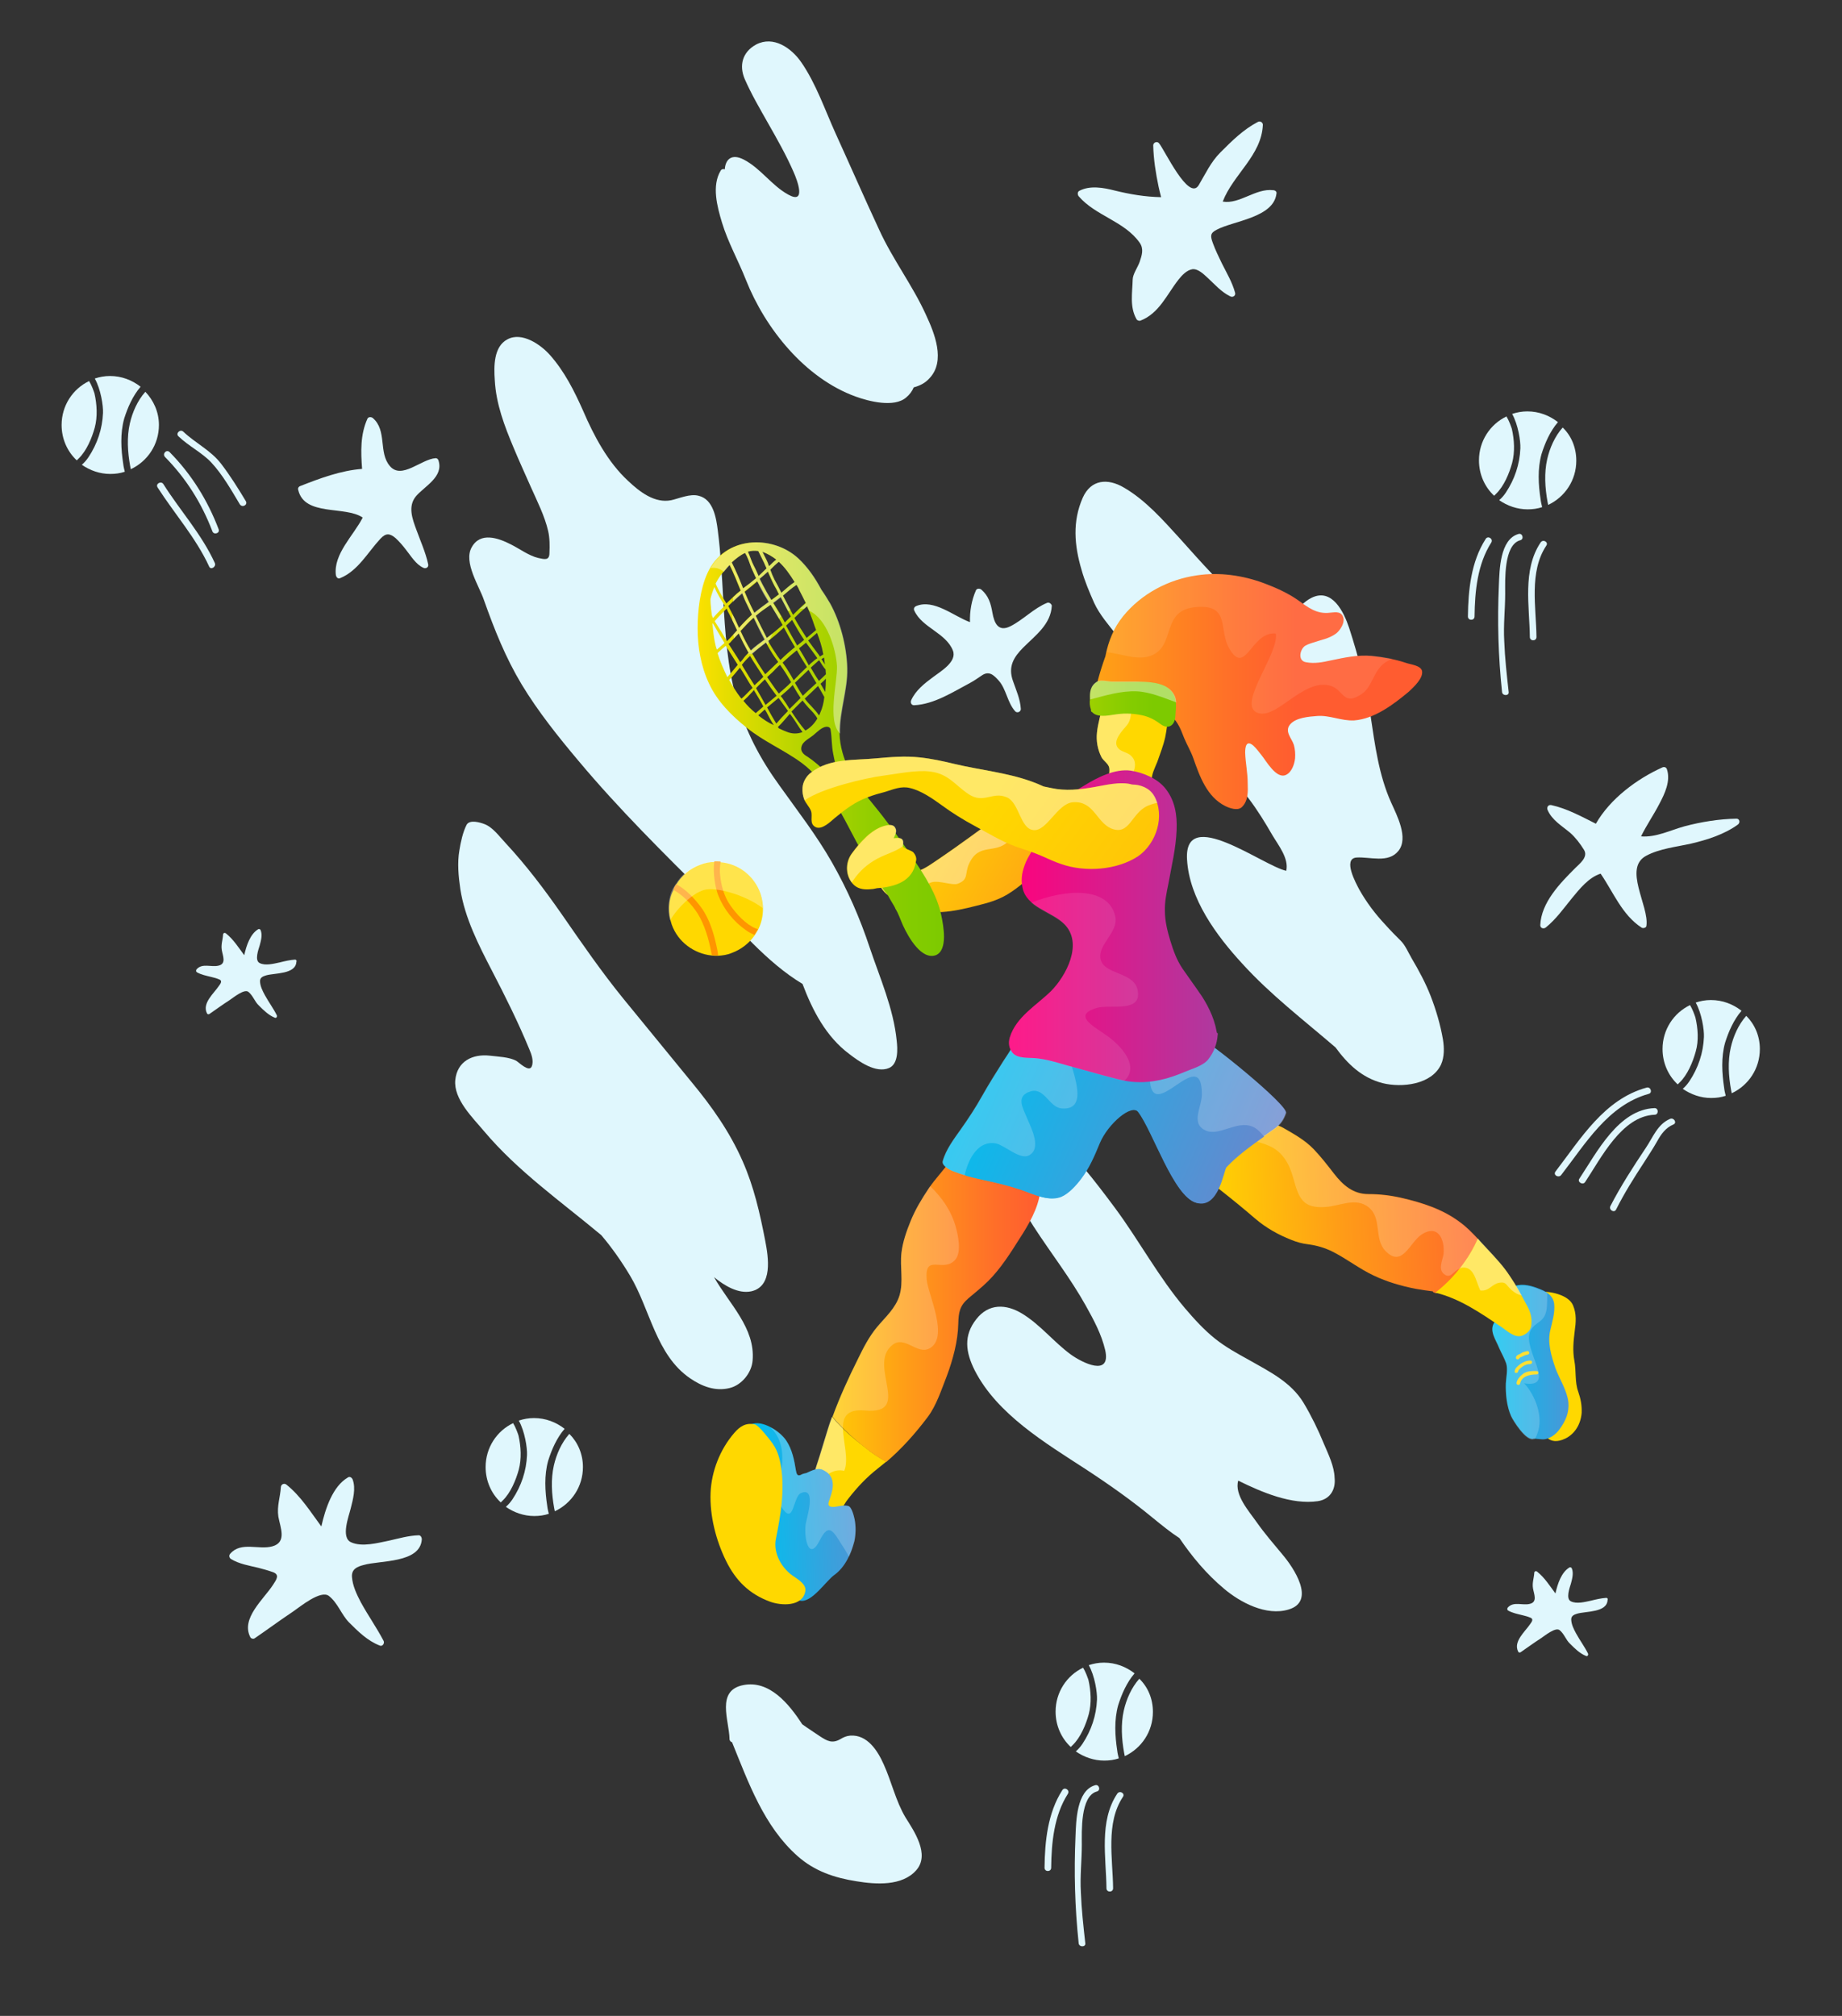 <?xml version="1.0" encoding="utf-8"?>
<!-- Generator: Adobe Illustrator 24.0.2, SVG Export Plug-In . SVG Version: 6.00 Build 0)  -->
<svg version="1.1" id="Layer_1" xmlns="http://www.w3.org/2000/svg" xmlns:xlink="http://www.w3.org/1999/xlink" x="0px" y="0px"
	 viewBox="0 0 583 638" style="enable-background:new 0 0 583 638;" xml:space="preserve">
<rect x="0" y="0" width="583" height="638" fill="#333333" stroke="none"/>
<style type="text/css">
	.st0{fill:#E0F7FD;}
	.st1{fill:#FFD800;}
	.st2{fill:url(#SVGID_1_);}
	.st3{opacity:0.2;fill:#FFFFFF;}
	.st4{fill:url(#SVGID_2_);}
	.st5{opacity:0.4;fill:#FFFFFF;}
	.st6{fill:url(#SVGID_3_);}
	.st7{fill:url(#SVGID_4_);}
	.st8{fill:#FF9500;}
	.st9{opacity:0.3;fill:#FFFFFF;}
	.st10{fill:url(#SVGID_5_);}
	.st11{fill:url(#SVGID_6_);}
	.st12{fill:url(#SVGID_7_);}
	.st13{fill:url(#SVGID_8_);}
	.st14{opacity:0.1;fill:#FFFFFF;}
	.st15{fill:url(#SVGID_9_);}
	.st16{fill:none;}
	.st17{fill:url(#SVGID_10_);}
	.st18{fill:url(#SVGID_11_);}
	.st19{fill:url(#SVGID_12_);}
</style>
<path class="st0" d="M403,60.2c-5.6-0.7-10.6,4.5-16,3.6c3.3-8.6,12.3-14.6,12.7-24.3c0-0.8-0.9-1.3-1.6-0.9
	c-4.6,2.4-8.2,6-11.8,9.6c-3.1,3.1-4.7,6.7-6.9,10.4c-3.2,5.3-10.9-11.4-12.6-13.3c-0.6-0.7-1.8-0.2-1.8,0.7
	c0.1,4.4,0.8,8.8,1.7,13.1c0.2,1,0.5,2.1,0.8,3.3c-5.1-0.1-9.8-0.9-14.7-2.1c-3.5-0.9-7.8-1.7-11.2,0.1c-0.6,0.3-0.6,1.2-0.2,1.7
	c5.3,6.2,14.5,7.9,19.3,14.7c1.4,2,0.7,4,0,6.1c-0.6,1.7-2.2,3.9-2.2,5.6c-0.1,4.2-1,8.6,1.2,12.5c0.2,0.4,0.8,0.6,1.2,0.5
	c6-2.3,8.4-8.3,12.1-13c1.1-1.4,2.6-3,4.4-3.3c1.8-0.2,3.6,1.6,4.8,2.7c2.3,2.1,4.3,4.5,7.2,5.9c0.8,0.4,1.8-0.2,1.5-1.2
	c-0.9-3.3-2.7-6.3-4.2-9.3c-1-2.1-2-4.1-2.8-6.3c-0.8-2.2-1-3.2,1.2-4.3c5.2-2.8,18-3.8,18.9-11.4C404.2,60.6,403.5,60.2,403,60.2z"
	/>
<path class="st0" d="M137.9,145c-4.6,0.3-10.8,6.9-14.5,2.5c-3.7-4.3-0.8-11.2-5.4-15.2c-0.5-0.4-1.4-0.4-1.7,0.2
	c-2.3,5.1-2.1,10.5-1.7,15.9c-6.7,0.5-13.4,3-19.5,5.4c-0.6,0.2-0.9,0.7-0.7,1.3c2,8.4,14.8,4.9,20.4,8.7
	c-2.9,5.7-9.3,11.5-8.5,18.2c0.1,0.6,0.6,1.3,1.3,1c5.7-2.3,8.8-8.2,12.8-12.5c1.7-1.8,2.9-1.8,4.8-0.2c1.2,1.1,2.3,2.4,3.3,3.7
	c1.6,2,3.1,4.6,5.5,5.7c0.8,0.4,1.8-0.2,1.5-1.2c-0.8-3.7-2.4-7.2-3.7-10.8c-1.3-3.5-2.8-7.5-0.1-10.7c2.8-3.2,8.7-6.1,7.1-11.2
	C138.7,145.3,138.3,145,137.9,145z"/>
<path class="st0" d="M331.4,190.8c-4.2,1.7-7.6,5.4-11.6,7.4c-3.8,1.9-5.1-0.9-5.7-4.3c-0.5-2.9-1.2-5.3-3.5-7.3
	c-0.5-0.4-1.4-0.4-1.7,0.2c-1.4,3.2-2,6.6-1.9,10.1c-5.2-1.9-11.4-7.4-17-5.1c-0.7,0.3-0.9,0.9-0.6,1.5c2.5,5.4,10,7,12.2,12.6
	c1.4,3.6-4.1,6.7-6.3,8.4c-2.7,2-5.5,4.2-6.9,7.3c-0.3,0.7,0,1.6,0.9,1.6c6.4-0.3,12.3-4.2,17.8-7.1c1.3-0.7,2.4-1.5,3.6-2.3
	c2.3-1.6,3.8-0.2,5.4,1.6c2.4,2.7,2.7,6.9,5.2,9.7c0.6,0.7,1.8,0.2,1.8-0.7c-0.2-3.2-1.5-6-2.5-8.9c-1.6-4.5,0.2-7.5,3.3-10.6
	c3.8-3.8,8.7-7.3,9-13.2C332.8,191.1,332,190.5,331.4,190.8z"/>
<path class="st0" d="M549.5,259.1c-5.4,0.1-11,1-16.3,2.4c-4.4,1.2-9.1,3.6-13.8,3.2c1.7-3.5,4-6.8,5.8-10.3
	c1.7-3.2,3.6-7.2,2.4-10.9c-0.2-0.7-0.9-0.9-1.5-0.6c-8,3.6-16.5,9.9-21,17.8c-4.6-2.3-9.1-4.8-14.1-5.9c-1-0.2-1.5,0.7-1.2,1.5
	c1.4,3.3,4.6,5.1,7.2,7.3c1.6,1.4,3.2,3.5,4.3,5.3c1.5,2.3-1.3,4.4-2.7,5.8c-4.8,4.8-10.8,10.9-11.1,18.1c0,1,1.1,1.3,1.8,0.7
	c3.2-2.6,5.6-6,8.2-9.2c2.4-2.9,5.3-6.6,9.1-7.8c4,5.8,6.8,13.1,13,17.1c0.5,0.3,1.5,0,1.5-0.6c0.9-6.3-7.5-18.3,0-22.2
	c4.1-2.2,9.6-2.8,14.1-3.8c5.1-1.2,10.5-2.9,14.8-6C550.9,260.4,550.6,259,549.5,259.1z"/>
<path class="st0" d="M132.4,485.9c-3.1,0.1-6.2,1-9.3,1.7c-3.5,0.7-8.5,2.1-12,0.5c-3.3-1.5-0.7-8.2-0.1-10.7
	c0.7-2.8,1.7-6.3,0.6-9.2c-0.3-0.6-0.9-1-1.5-0.6c-4.8,2.8-7.1,9.8-8.4,15.5c-3.4-4.6-6.5-9.6-11-13.2c-0.7-0.6-1.7-0.2-1.8,0.7
	c-0.2,3.3-1.3,6-0.8,9.4c0.6,3.4,2.8,8.1-1.9,9.4c-4.3,1.2-9.9-1.6-13.3,2.3c-0.5,0.5-0.4,1.3,0.2,1.7c2.6,1.6,5.8,2.1,8.7,2.8
	c1.5,0.4,3,0.8,4.4,1.3c2.5,0.8,1.3,2.4,0.2,4.1c-3,4.6-10.2,10.6-7.2,16.5c0.2,0.5,1,0.7,1.4,0.4c4.1-2.8,8-5.7,12.2-8.5
	c2.2-1.5,8.7-6.9,11.3-4.9c2.8,2.2,3.9,5.8,6.3,8.3c2.9,2.9,5.9,5.9,9.8,7.4c0.9,0.4,1.6-0.8,1.2-1.5c-2.2-4.2-4.9-8-7.2-12.2
	c-1.3-2.5-2.6-5.2-2.8-8c-0.2-2.5,1.7-3.3,3.7-3.8c5.1-1.5,17.9-0.5,18.4-8.1C133.5,486.4,133,485.8,132.4,485.9z"/>
<path class="st0" d="M93.4,303.7c-1.6,0.1-3.3,0.5-4.9,0.9c-1.9,0.4-4.5,1.1-6.3,0.2c-1.7-0.8-0.4-4.3,0-5.6
	c0.4-1.5,0.9-3.3,0.3-4.8c-0.1-0.3-0.5-0.5-0.8-0.3c-2.5,1.5-3.7,5.1-4.4,8.2c-1.8-2.4-3.4-5-5.8-6.9c-0.4-0.3-0.9-0.1-0.9,0.4
	c-0.1,1.7-0.7,3.1-0.4,4.9c0.3,1.8,1.5,4.3-1,4.9c-2.3,0.6-5.2-0.9-7,1.2c-0.2,0.3-0.2,0.7,0.1,0.9c1.4,0.8,3,1.1,4.6,1.5
	c0.8,0.2,1.6,0.4,2.3,0.7c1.3,0.4,0.7,1.3,0.1,2.1c-1.6,2.4-5.4,5.5-3.8,8.7c0.1,0.3,0.5,0.4,0.8,0.2c2.2-1.5,4.2-3,6.4-4.4
	c1.2-0.8,4.6-3.6,5.9-2.6c1.5,1.2,2,3.1,3.3,4.3c1.5,1.5,3.1,3.1,5.1,3.9c0.5,0.2,0.8-0.4,0.6-0.8c-1.1-2.2-2.6-4.2-3.8-6.4
	c-0.7-1.3-1.4-2.7-1.5-4.2c-0.1-1.3,0.9-1.7,1.9-2c2.7-0.8,9.4-0.3,9.6-4.3C94,304,93.7,303.7,93.4,303.7z"/>
<path class="st0" d="M508.4,505.7c-1.6,0.1-3.3,0.5-4.9,0.9c-1.9,0.4-4.5,1.1-6.3,0.2c-1.7-0.8-0.4-4.3,0-5.6
	c0.4-1.5,0.9-3.3,0.3-4.8c-0.1-0.3-0.5-0.5-0.8-0.3c-2.5,1.5-3.7,5.1-4.4,8.2c-1.8-2.4-3.4-5-5.8-6.9c-0.4-0.3-0.9-0.1-0.9,0.4
	c-0.1,1.7-0.7,3.1-0.4,4.9c0.3,1.8,1.5,4.3-1,4.9c-2.3,0.6-5.2-0.9-7,1.2c-0.2,0.3-0.2,0.7,0.1,0.9c1.4,0.8,3,1.1,4.6,1.5
	c0.8,0.2,1.6,0.4,2.3,0.7c1.3,0.4,0.7,1.3,0.1,2.1c-1.6,2.4-5.4,5.5-3.8,8.7c0.1,0.3,0.5,0.4,0.8,0.2c2.2-1.5,4.2-3,6.4-4.4
	c1.2-0.8,4.6-3.6,5.9-2.6c1.5,1.2,2,3.1,3.3,4.3c1.5,1.5,3.1,3.1,5.1,3.9c0.5,0.2,0.8-0.4,0.6-0.8c-1.1-2.2-2.6-4.2-3.8-6.4
	c-0.7-1.3-1.4-2.7-1.5-4.2c-0.1-1.3,0.9-1.7,1.9-2c2.7-0.8,9.4-0.3,9.6-4.3C509,506,508.7,505.7,508.4,505.7z"/>
<path class="st0" d="M293.1,99.7c-4.2-9.3-10.5-17.5-14.8-26.9c-4.7-10.1-9.2-20.4-13.8-30.5c-3.4-7.5-6.2-15.8-10.9-22.6
	c-3.1-4.5-8.8-8.5-14.3-5.6c-4.4,2.4-5.4,6.7-3.6,10.9c2.1,4.8,4.8,9.4,7.4,14c2.9,5.1,5.8,10.2,8.1,15.5c1.1,2.5,4.1,10.3-1.7,7.1
	c-5.3-2.9-8.7-8.3-14.1-11.1c-3.9-2-5.8,0-6,3.1c-0.4-0.2-1-0.1-1.3,0.4c-2.9,4.8-1.1,11.4,0.4,16.4c1.9,6.3,5.2,12.1,7.6,18.2
	c6.1,15.4,18.7,31.1,34.7,36.9c4.1,1.5,12.2,3.6,16,0.3c1.1-0.9,1.9-2,2.4-3.2c1.9-0.5,3.7-1.4,5-2.9
	C299.4,114.2,295.7,105.3,293.1,99.7z"/>
<path class="st0" d="M279.7,558.4c-1.9-4.3-5.2-9.5-10.6-9.1c-1.2,0.1-2.1,0.5-3.1,1.1c-2.6,1.5-4.2,0.6-6.5-0.9
	c-1.9-1.3-3.8-2.5-5.6-3.8c-4.2-6.5-10.4-14-18.6-12.4c-8.8,1.7-4.5,11.2-4.4,17.1c0,0.5,0.4,0.9,0.8,1c5.2,12.8,10.1,26.6,20.7,36
	c5.4,4.8,11.7,6.9,18.7,8c6.1,1,14.4,1.6,18.9-3.5c4.4-5-0.7-12.4-3.4-16.7C283.5,570,282.2,563.9,279.7,558.4z"/>
<path class="st0" d="M235,367.4c-4-9.1-9.7-17.2-16-24.8c-7.2-8.8-14.4-17.6-21.6-26.4c-7-8.6-13.2-17.6-19.5-26.7
	c-5.5-7.9-11.3-15.6-17.9-22.7c-1.9-2-4-5-6.7-6c-1.3-0.5-4.6-1.5-5.6,0.2c-1.2,2.3-1.9,5.6-2.3,8.1c-0.7,4-0.3,8.2,0.3,12.3
	c1.4,9.1,5.8,17.7,10,25.8c4.2,8.1,8.3,16.3,11.8,24.8c0.7,1.6,1.5,3.8,0.8,5.5c-0.8,2-4.1-1.3-4.8-1.7c-2.2-1.3-6.1-1.4-8.5-1.7
	c-5.5-0.6-10.3,1.8-10.9,7.7c-0.6,6.1,5.6,12,9.1,16.2c10.7,12.7,24.4,22.3,37.1,32.9c3.4,4,6.4,8.3,9.1,12.8
	c6.4,10.7,8.2,25.1,19,32.5c3.8,2.6,8,4.2,12.5,3.1c3.8-0.9,7-4.8,7.3-8.7c0.9-10.3-7.4-17.9-12.2-26.4c3.4,2.8,7.7,5.3,11.7,4.5
	c7-1.5,5.5-10.8,4.5-16C240.5,383.9,238.6,375.5,235,367.4z"/>
<path class="st0" d="M275.3,300c-3.1-9.4-7.1-18.5-12-27.1c-4.9-8.6-10.9-16.3-16.6-24.3c-6.1-8.4-10.8-17.3-13.6-27.3
	c-2.9-10.3-3.6-21.2-4.2-31.8c-0.4-7.2-0.8-14.4-1.7-21.5c-0.5-4-1.4-10-6.1-11.1c-2.7-0.7-6,0.8-8.6,1.4
	c-5.3,1.1-10.1-2.7-13.7-6.1c-6.4-5.9-10.8-14.2-14.2-22.1c-2.8-6.3-5.9-12.5-10.5-17.7c-2.9-3.3-8.9-7.5-13.5-5
	c-4.4,2.3-4.3,8.6-4,12.9c0.4,7.6,3.1,14.6,6,21.5c1.7,4.1,3.6,8.2,5.4,12.3c2,4.5,4.4,9.2,5.5,14c0.5,2.2,0.5,4.6,0.4,6.9
	c0,2.5-1.6,2-3.5,1.6c-3-0.7-5.9-2.9-8.7-4.3c-4.1-2.1-9.7-4-12.4,0.9c-2.7,4.7,2.4,12.3,3.9,16.8c3.3,9.3,6.8,18.1,11.9,26.6
	c5.2,8.6,11.6,16.6,18,24.2c12.8,15.3,27,29.3,41.1,43.3c9.4,9.3,18.3,20.4,29.8,27.3c3.2,8.5,7.5,16.7,14.7,22.1
	c3.1,2.4,8.5,6.3,12.7,4.5c3-1.3,2.7-6.1,2.4-8.7C282.8,319.2,278.5,309.5,275.3,300z"/>
<path class="st0" d="M419,456.9c-1.8-4.4-3.9-8.7-6.4-12.9c-4-6.6-10.8-9.9-17.3-13.6c-3.8-2.1-7.3-4-10.7-6.7
	c-3.5-2.8-6.6-6.2-9.5-9.6c-8.4-9.9-14.5-21.4-22.2-31.8c-6.3-8.5-12.9-16.9-20.5-24.3c-3.5-3.5-12.6-12.8-18-7.4
	c-3.9,3.9-0.8,11.7,0.9,15.8c3,7.5,7.5,14.9,11.8,21.7c5.5,8.5,11.7,16.4,16.6,25.2c2.5,4.5,4.9,8.9,6.1,14c1.9,8.6-7.3,4-11,1.3
	c-5.4-4-9.5-9.3-15.2-12.8c-5.2-3.2-10.7-3.3-14.6,1.7c-4.1,5.2-3.4,10.4-0.5,16.2c7.1,13.9,22.4,23,35,31.2
	c7.5,4.9,14.6,9.9,21.5,15.6c2.7,2.2,5.4,4.4,8.3,6.3c4,5.9,8.6,11.4,14.1,16c5.2,4.4,13.4,8.7,20.4,6.6c8.9-2.6,1.5-13.4-1.8-17.3
	c-2.9-3.5-5.7-6.7-8.3-10.4c-2.3-3.3-7.1-8.6-5.8-13.1c7.5,3.7,16.9,7.7,25.2,6.5c3.9-0.6,5.7-3.7,5.3-7.4
	C422.3,464.1,420.5,460.4,419,456.9z"/>
<path class="st0" d="M456.7,329c-0.8-4.7-2.2-9.4-3.9-13.8c-1.6-4.1-3.7-8-6-11.9c-1-1.7-2-4.1-3.4-5.5c-1.7-1.7-3.3-3.3-4.9-5.1
	c-3.2-3.4-6-7.1-8.3-11.2c-1-1.9-5.3-9.7-0.9-10.1c4.3-0.3,10.1,1.9,13.3-2.1c3.3-4.1-0.5-11.3-2.3-15.3c-3.9-8.7-5.1-18.1-6.5-27.4
	c-1.5-9.6-3.8-18.7-6.8-27.9c-1.7-5.1-5.4-12.7-11.9-9.5c-2.6,1.3-4.3,3.5-6.1,5.6c-4.2,4.9-10.4,0.9-14.2-2.4
	c-7.8-6.7-14.6-14.4-21.4-22c-5.3-5.8-10.8-12.1-17.7-16.1c-5.1-3-10.4-2.6-13,3.2c-3.3,7.5-2.7,15-0.4,22.8c1,3.6,2.5,7.1,4,10.5
	c1.7,3.7,4.6,7,7.1,10.2c6.6,8.4,13.8,16.4,20.5,24.8c3.5,4.4,6.8,8.9,10.2,13.4c3.5,4.7,7.6,8.9,11.1,13.5
	c2.8,3.7,5.2,7.6,7.5,11.6c1.9,3.2,5.3,7.4,4.4,11.3c-7.4-1.6-32.4-20.8-31.4-3.6c0.7,12.5,9.4,24.2,17.5,33
	c8.9,9.8,19.5,17.9,29.5,26.5c3.8,5.2,8.3,9.6,14.9,11.3c6.1,1.5,15.5,0.5,18.5-5.9C457.2,334.4,457.1,331.5,456.7,329z"/>
<g>
	<path class="st0" d="M30,135.3c-0.9,3.3-2.6,7.4-5.1,9.8c-0.2,0.2-0.4,0.4-0.6,0.6c-3-2.8-4.8-6.8-4.8-11.2
		c0-6.1,3.5-11.4,8.7-13.9c0.8,1.3,1.4,3,1.7,3.9C30.7,128,30.9,131.9,30,135.3z"/>
	<path class="st0" d="M39,146.8c0.1,0.9,0.3,1.7,0.5,2.5c-1.5,0.5-3,0.7-4.6,0.7c-3.3,0-6.4-1.1-9-2.9c0.8-0.7,1.5-1.5,2.1-2.4
		c2.8-4.2,4.4-9,4.6-14c0.1-2.3-0.7-7.5-2.6-10.9c1.5-0.5,3.1-0.8,4.8-0.8c3.7,0,7,1.3,9.7,3.4c-2.5,2.9-4.1,6.6-5.2,10.1
		C38,137.2,38.3,142.2,39,146.8z"/>
	<path class="st0" d="M50.3,134.5c0,6.2-3.6,11.5-8.9,14c-0.1-0.3-0.1-0.7-0.2-1c-0.8-4.4-1.1-9.1-0.1-13.5c0.8-3.5,2.4-7.2,4.9-10
		C48.6,126.7,50.3,130.4,50.3,134.5z"/>
</g>
<g>
	<path class="st0" d="M536.7,332.8c-0.9,3.3-2.6,7.4-5.1,9.8c-0.2,0.2-0.4,0.4-0.6,0.6c-3-2.8-4.8-6.8-4.8-11.2
		c0-6.1,3.5-11.4,8.7-13.9c0.8,1.3,1.4,3,1.7,3.9C537.4,325.4,537.7,329.4,536.7,332.8z"/>
	<path class="st0" d="M545.7,344.3c0.1,0.9,0.3,1.7,0.5,2.5c-1.5,0.5-3,0.7-4.6,0.7c-3.3,0-6.4-1.1-9-2.9c0.8-0.7,1.5-1.5,2.1-2.4
		c2.8-4.2,4.4-9,4.6-14c0.1-2.3-0.7-7.5-2.6-10.9c1.5-0.5,3.1-0.8,4.8-0.8c3.7,0,7,1.3,9.7,3.4c-2.5,2.9-4.1,6.6-5.2,10.1
		C544.7,334.6,545,339.7,545.7,344.3z"/>
	<path class="st0" d="M557,332c0,6.2-3.6,11.5-8.9,14c-0.1-0.3-0.1-0.7-0.2-1c-0.8-4.4-1.1-9.1-0.1-13.5c0.8-3.5,2.4-7.2,4.9-10
		C555.4,324.2,557,327.9,557,332z"/>
</g>
<g>
	<path class="st0" d="M164.2,465.1c-0.9,3.3-2.6,7.4-5.1,9.8c-0.2,0.2-0.4,0.4-0.6,0.6c-3-2.8-4.8-6.8-4.8-11.2
		c0-6.1,3.5-11.4,8.7-13.9c0.8,1.3,1.4,3,1.7,3.9C164.9,457.8,165.1,461.7,164.2,465.1z"/>
	<path class="st0" d="M173.2,476.6c0.1,0.9,0.3,1.7,0.5,2.5c-1.5,0.5-3,0.7-4.6,0.7c-3.3,0-6.4-1.1-9-2.9c0.8-0.7,1.5-1.5,2.1-2.4
		c2.8-4.2,4.4-9,4.6-14c0.1-2.3-0.7-7.5-2.6-10.9c1.5-0.5,3.1-0.8,4.8-0.8c3.7,0,7,1.3,9.7,3.4c-2.5,2.9-4.1,6.6-5.2,10.1
		C172.2,466.9,172.5,472,173.2,476.6z"/>
	<path class="st0" d="M184.5,464.3c0,6.2-3.6,11.5-8.9,14c-0.1-0.3-0.1-0.7-0.2-1c-0.8-4.4-1.1-9.1-0.1-13.5c0.8-3.5,2.4-7.2,4.9-10
		C182.9,456.5,184.5,460.2,184.5,464.3z"/>
</g>
<g>
	<path class="st0" d="M478.6,146.5c-0.9,3.3-2.6,7.4-5.1,9.8c-0.2,0.2-0.4,0.4-0.6,0.6c-3-2.8-4.8-6.8-4.8-11.2
		c0-6.1,3.5-11.4,8.7-13.9c0.8,1.3,1.4,3,1.7,3.9C479.3,139.2,479.5,143.1,478.6,146.5z"/>
	<path class="st0" d="M487.6,158c0.1,0.9,0.3,1.7,0.5,2.5c-1.5,0.5-3,0.7-4.6,0.7c-3.3,0-6.4-1.1-9-2.9c0.8-0.7,1.5-1.5,2.1-2.4
		c2.8-4.2,4.4-9,4.6-14c0.1-2.3-0.7-7.5-2.6-10.9c1.5-0.5,3.1-0.8,4.8-0.8c3.7,0,7,1.3,9.7,3.4c-2.5,2.9-4.1,6.6-5.2,10.1
		C486.6,148.4,486.9,153.4,487.6,158z"/>
	<path class="st0" d="M498.9,145.8c0,6.2-3.6,11.5-8.9,14c-0.1-0.3-0.1-0.7-0.2-1c-0.8-4.4-1.1-9.1-0.1-13.5c0.8-3.5,2.4-7.2,4.9-10
		C497.3,137.9,498.9,141.6,498.9,145.8z"/>
</g>
<g>
	<g>
		<g>
			<path class="st1" d="M499.5,440.4c-1.1-3-0.6-6.6-1.2-9.7c-0.6-3.3-0.3-6.1,0.1-9.4c0.4-2.8,0.6-5.5-0.5-8.1
				c-1.3-3.3-6.9-4.5-10-4.4c-0.3,0-0.5,0.3-0.5,0.5c-2.9,1.4-3,4.8-2.6,7.9c0.4,3.1,1.5,6.1,1.9,9.3c0.4,3.4,0.2,6.7,0,10.1
				c-0.4,4.9-1.4,23.5,8.7,18.7c3.1-1.5,4.9-4.6,5.2-8.1C500.7,444.8,500.3,442.7,499.5,440.4z"/>
			<linearGradient id="SVGID_1_" gradientUnits="userSpaceOnUse" x1="472.213" y1="431.143" x2="541.322" y2="431.143">
				<stop  offset="0" style="stop-color:#00C0EF"/>
				<stop  offset="0.146" style="stop-color:#1FAFE5"/>
				<stop  offset="0.739" style="stop-color:#9B6BBC"/>
				<stop  offset="1" style="stop-color:#CD50AC"/>
			</linearGradient>
			<path class="st2" d="M496.4,443.8c-0.4-3.7-2.8-7.3-4.1-10.8c-1.3-3.8-2.6-8.1-1.6-12.1c0.6-2.7,1.5-5.4,1.2-8.3
				c-0.3-2.2-1.8-3.4-3.7-4.3c-2.3-1-5.1-2-7.6-1.6c-1.7,0.2-2.6,1.5-2.4,3.1c0.1,0.7,3.7,7.7,0.6,6.7c-2.3-0.7-4.3-0.2-5.7,1.8
				c-2,2.7,0.4,5.7,1.4,8.3c0.7,1.6,1.6,3.1,2.2,4.8c0.6,1.9,0,4.4-0.1,6.4c-0.1,3.4,0.3,7.3,1.7,10.4c0.5,1.1,4.7,8.1,7.2,7.1
				c0.7,0.1,1.5,0.1,2.3,0.2c2.3,0.3,4.7-1.5,5.9-3.3C495.5,449.7,496.7,447.1,496.4,443.8z"/>
			<path class="st1" d="M486.3,433.9c-1.4,0-2.9,0-4.1,0.8c-1,0.7-2,1.8-2.2,2.9c-0.2,0.7,0.9,1,1.1,0.3c0.5-2.4,3.1-2.9,5.2-2.9
				C487.1,435,487.1,433.9,486.3,433.9z"/>
			<path class="st1" d="M484.4,430.6c-1.2,0-2.2,0.4-3.2,1.1c-0.8,0.6-1.7,1.3-1.8,2.3c-0.1,0.7,1,0.7,1.1,0
				c0.1-0.6,0.9-1.1,1.4-1.5c0.7-0.5,1.6-0.8,2.4-0.8C485.1,431.7,485.1,430.6,484.4,430.6z"/>
			<path class="st1" d="M483.3,427.6c-0.4,0.1-0.8,0.2-1.1,0.3c-0.4,0.1-0.7,0.4-1.1,0.6c-0.5,0.2-1.3,0.5-1.3,1.2
				c0,0.3,0.2,0.5,0.4,0.5c0.1,0,0.2,0,0.2,0c0.3,0,0.5-0.2,0.5-0.4c0,0,0,0,0,0c0.1-0.1,0.2-0.1,0.3-0.2c0.2-0.1,0.5-0.2,0.7-0.3
				c0.5-0.3,1.1-0.5,1.7-0.6C484.3,428.5,484,427.4,483.3,427.6z"/>
			<path class="st3" d="M482.4,437.8c10.7,1.7-0.7-10.9,1.9-16.4c1.7-3.6,4.8-2.4,5.3-7.8c0.1-1.4,0.1-2.8,0.1-4.3
				c-0.4-0.3-0.9-0.6-1.5-0.8c-2.3-1-5.1-2-7.6-1.6c-1.7,0.2-2.6,1.5-2.4,3.1c0.1,0.7,3.7,7.7,0.6,6.7c-2.3-0.7-4.3-0.2-5.7,1.8
				c-2,2.7,0.4,5.7,1.4,8.3c0.7,1.6,1.6,3.1,2.2,4.8c0.6,1.9,0,4.4-0.1,6.4c-0.1,3.4,0.3,7.3,1.7,10.4c0.5,1.1,4.7,8.1,7.2,7.1
				c0.1,0,0.2,0,0.2,0c0.4-0.6,0.7-1.2,0.9-1.9C488.6,448.5,485.9,441.5,482.4,437.8z"/>
		</g>
		
			<linearGradient id="SVGID_2_" gradientUnits="userSpaceOnUse" x1="367.947" y1="259.223" x2="471.721" y2="259.223" gradientTransform="matrix(0.999 -3.670000e-02 3.670000e-02 0.999 2.577 137.783)">
			<stop  offset="0" style="stop-color:#FFD800"/>
			<stop  offset="0.422" style="stop-color:#FF9D17"/>
			<stop  offset="0.808" style="stop-color:#FF6E29"/>
			<stop  offset="1" style="stop-color:#FF5C30"/>
		</linearGradient>
		<path class="st4" d="M467.8,392.1c-1.8-1.9-3.6-3.8-5.7-5.3c-5.4-4.1-12-6.2-18.5-7.7c-3.5-0.8-6.9-1.2-10.5-1.2
			c-4.9,0-8.1-2.9-10.9-6.5c-2.1-2.7-4.1-5.3-6.4-7.7c-2.7-2.8-5.9-4.6-9.2-6.5c-1.6-1-3.4-1.4-5.1-2.2c-0.8-0.4-2.1-1-3-0.9
			c-2.8,0.4-5.4,2.9-7.6,4.6c-2,1.6-4.3,2.9-6.4,4.4c-1.4,1-3.5,2.3-4.4,3.9c-1.4,2.4-0.6,4.1,1,5.4c1.3,1.7,3.5,3,5,4.1
			c3.8,3,7.5,6,11.2,9.2c3.4,2.9,7.3,5.1,11.4,6.7c1.7,0.7,3.5,1.2,5.3,1.4c2.9,0.4,5.3,1.1,7.9,2.4c4.5,2.3,8.4,5.4,12.9,7.5
			c4.2,2,8.7,3.3,13.3,4.2c1.8,0.3,3.6,0.6,5.4,0.8c0,0.2,0.2,0.3,0.4,0.4c0.2,0.1,0.5,0.1,0.7,0.2
			C460.2,404.6,464.9,398.7,467.8,392.1z"/>
		<path class="st1" d="M483.3,413.2c-1.7-3.2-3.4-6.3-5.4-9.3c-2.1-3.2-4.5-5.7-7.1-8.5c-1-1.1-2.1-2.2-3.1-3.4
			c-2.9,6.6-7.6,12.6-13.4,17.1c7.8,1.9,14.2,6.4,20.8,10.8c1.8,1.2,4.3,3.7,6.7,2.8c1.7-0.7,2.9-1.9,2.9-3.8
			C484.9,416.9,484.3,415,483.3,413.2z"/>
		<path class="st3" d="M409.4,373.1c1.7,6.2,3,9.4,10.1,8.9c4.6-0.3,9.6-3.2,13.7,0.1c4.3,3.5,1.6,10,5.3,13.8
			c5.4,5.6,7.7-2.9,11.6-5.3c5-3.1,7.2,1.5,6.8,6.2c-0.2,1.8-1.8,4.7,0,6.3c2.3,2,3-1,5.2-1.6c0.1,0,0.1,0,0.1,0
			c2.3-2.9,4.1-6,5.6-9.3c-1.8-1.9-3.6-3.8-5.7-5.3c-5.4-4.1-12-6.2-18.5-7.7c-3.5-0.8-6.9-1.2-10.5-1.2c-4.9,0-8.1-2.9-10.9-6.5
			c-2.1-2.7-4.1-5.3-6.4-7.7c-2.7-2.8-5.9-4.6-9.2-6.5c-1.6-1-3.4-1.4-5.1-2.2c-0.8-0.4-2.1-1-3-0.9c-2.8,0.4-5.4,2.9-7.6,4.6
			c0,0,0,0,0,0c3.4,1.8,8.1,2.6,10.9,3.9C406,364.6,408.1,368.3,409.4,373.1z"/>
		<path class="st5" d="M470.9,395.4c-1-1.1-2.1-2.2-3.1-3.4c-1.4,3.3-3.3,6.4-5.6,9.3c4.3-1,4.8,3.9,6.3,7.1c2.7,0.4,3.7-2,5.9-2.4
			c2.7-0.5,2.1,1,4.8,2.9c0.8,0.6,1.7,0.9,2.4,1.1c-1.1-2.1-2.3-4.1-3.7-6.1C475.9,400.8,473.5,398.2,470.9,395.4z"/>
	</g>
	<g>
		<g>
			<path class="st1" d="M263.4,448.4c-0.5,1.3-0.9,2.5-1.3,3.8c-1.2,3.8-2.3,7.7-3.6,11.6c-1.2,3.8-2.3,7.7-2.4,11.7
				c-0.1,2.6,0.1,5,1.9,7c1.6,1.8,4-0.3,5.3-1.2c2.4-1.7,3.4-4.8,5.2-7c2.9-3.7,5.7-6.7,9.4-9.6c0.9-0.7,1.7-1.4,2.6-2.1
				c-2.3-1.3-4.5-2.7-6.3-4.2C270.9,455.9,266.6,452.4,263.4,448.4z"/>
			<linearGradient id="SVGID_3_" gradientUnits="userSpaceOnUse" x1="256.02" y1="413.889" x2="329.15" y2="413.889">
				<stop  offset="0" style="stop-color:#FFD800"/>
				<stop  offset="0.422" style="stop-color:#FF9D17"/>
				<stop  offset="0.808" style="stop-color:#FF6E29"/>
				<stop  offset="1" style="stop-color:#FF5C30"/>
			</linearGradient>
			<path class="st6" d="M324.9,367.7c-4.4-2.5-8.5-3.1-13.4-2.1c-2.9,0.6-5.5,1.2-8.4,1.1c-0.5,0-1,0-1.4,0.2
				c-0.2-0.2-0.6-0.2-0.8,0.2c-2.1,3.2-4.9,5.9-7,9.1c-2.2,3.3-4.2,6.6-5.7,10.3c-1.3,3.2-2.5,6.6-2.9,10.1c-0.5,4.5,0.7,9-0.6,13.4
				c-1.2,4-4.5,6.9-7.1,10c-2.5,3-4.3,6.5-6,10c-3,6-5.8,12.1-8.1,18.4c3.3,4,7.5,7.6,10.7,10.1c1.9,1.5,4,2.9,6.3,4.2
				c4.9-4.2,9.1-8.9,13.1-14.2c2.8-3.7,4.4-8.8,6.1-13.1c1.9-5.1,3.5-11,3.6-16.5c0.1-3.5,0.4-5.6,3.2-8c2.1-1.8,4.3-3.5,6.3-5.5
				c3.9-3.9,7-8.8,9.9-13.4c2.8-4.3,5.8-9.4,6.5-14.6C329.5,374.3,327.7,369.3,324.9,367.7z"/>
			<path class="st5" d="M267.2,465.5c1.5-3.5-0.3-9.1-0.4-13.3c-1.2-1.2-2.4-2.5-3.5-3.8c-0.5,1.3-0.9,2.5-1.3,3.8
				c-1.2,3.8-2.3,7.7-3.6,11.6c-1.2,3.8-2.3,7.7-2.4,11.7c0,1.1,0,2.2,0.2,3.2C257.5,471.3,261.2,464.2,267.2,465.5z"/>
			<path class="st3" d="M266.8,452.2c-0.1-3.6,1.1-6.3,6.9-5.8c15.4,1.4,0.7-14.3,8.7-20.7c3.9-3.2,7.8,3.1,11.7,1.1
				c6.5-3.4-0.4-17-0.8-21.9c-0.7-8.5,5.4-1.8,9.1-6.3c2-2.4,0.8-7.8,0.1-10.3c-1.5-5.3-4.4-9.3-8.1-12.9c-0.2,0.2-0.3,0.4-0.5,0.7
				c-2.2,3.3-4.2,6.6-5.7,10.3c-1.3,3.2-2.5,6.6-2.9,10.1c-0.5,4.5,0.7,9-0.6,13.4c-1.2,4-4.5,6.9-7.1,10c-2.5,3-4.3,6.5-6,10
				c-3,6-5.8,12.1-8.1,18.4C264.4,449.7,265.6,451,266.8,452.2z"/>
		</g>
		<linearGradient id="SVGID_4_" gradientUnits="userSpaceOnUse" x1="238.342" y1="478.707" x2="327.682" y2="475.428">
			<stop  offset="0" style="stop-color:#00C0EF"/>
			<stop  offset="0.146" style="stop-color:#1FAFE5"/>
			<stop  offset="0.739" style="stop-color:#9B6BBC"/>
			<stop  offset="1" style="stop-color:#CD50AC"/>
		</linearGradient>
		<path class="st7" d="M270.5,480.9c-0.2-0.9-0.9-4.1-2.1-4.3c-0.9-0.2-1.5-0.1-2.4,0c-0.9,0.1-4.5,1.2-3.7-1.3
			c0.6-1.8,1.6-4.4,1.2-6.3c-0.3-1.9-1.4-3-3.1-3.8c-1.7-0.8-3.6,0.3-5.2,1c-0.5,0.1-1,0.2-1.4,0.4c-1.5,0.9-1.7-0.2-1.9-1.3
			c-0.5-3.2-1.2-6.6-3-9.3c-1.9-2.9-7.6-6.8-11.2-5.2c-0.4,0.2-0.3,0.8,0,1c2.2,1.5,4.1,2,5.5,4.5c0,1.7,0.7,3.4,1,5
			c0.7,3.3,1,6.6,0.9,9.9c-0.2,6.2-2,12.1-1.5,18.4c0.3,4.2,1.9,8.9,5.4,11.4c1.4,1,2.8,5.7,4.3,5.6c3.6,0.7,8.1-6.2,10.7-8.1
			c3.5-2.5,5.4-6.8,6.4-10.8C270.9,485.3,270.9,483.1,270.5,480.9z"/>
		<path class="st3" d="M270.5,480.9c-0.2-0.9-0.9-4.1-2.1-4.3c-0.9-0.2-1.5-0.1-2.4,0c-0.9,0.1-4.5,1.2-3.7-1.3
			c0.6-1.8,1.6-4.4,1.2-6.3c-0.3-1.9-1.4-3-3.1-3.8c-1.7-0.8-3.6,0.3-5.2,1c-0.5,0.1-1,0.2-1.4,0.4c-1.5,0.9-1.7-0.2-1.9-1.3
			c-0.5-3.2-1.2-6.6-3-9.3c-0.9-1.5-2.8-3.2-5-4.3c2.7,2.9,4.1,6.1,3.6,12c-0.4,3.8-2.4,10,0,13.5c3.9,5.8,3.4-3.7,6.1-4.7
			c5-2,1.6,8.3,1.4,9.9c-0.6,4.4,1,11.9,4.4,5.2c3.2-6.4,4.5-2.5,8,2.8c0.4,0.7,0.9,1.5,1.3,2.3c0.8-1.6,1.3-3.3,1.8-5
			C270.9,485.3,270.9,483.1,270.5,480.9z"/>
		<path class="st1" d="M251.5,499.1c-4-2.5-6.9-7.5-5.9-12.2c1.5-7.4,2.8-15.2,1.6-22.7c-0.5-3.2-1.3-5.7-3.3-8.2
			c-0.5-0.6-3.7-4.9-5-5.2c-2.8-0.6-4.7,0.6-6.5,2.7c-4.5,5.2-7.2,12.1-7.5,18.9c-0.3,7.3,1.7,15.1,4.9,21.6
			c3.1,6.3,7.4,10.5,13.9,12.9c3.5,1.3,10.4,1.7,11.2-3.4C255.2,501.5,252.8,500,251.5,499.1z"/>
	</g>
	<g>
		<path class="st1" d="M212.6,292.6c2,5.6,7.1,9.2,12.6,9.8c0.7,0.1,1.4,0.1,2,0.1c1.5-0.1,3-0.3,4.4-0.9c3-1.1,5.5-3.1,7.2-5.5
			c0.4-0.6,0.7-1.2,1.1-1.8c1.8-3.5,2.1-7.7,0.7-11.7c-2-5.5-6.9-9.2-12.4-9.7c-0.7-0.1-1.4-0.1-2-0.1c-1.5,0-3.1,0.3-4.6,0.9
			c-3.3,1.2-5.9,3.5-7.6,6.3c-0.4,0.6-0.7,1.2-0.9,1.8C211.5,284.9,211.3,288.8,212.6,292.6z"/>
		<path class="st8" d="M227.3,283.3c1.8,4.5,4.8,8.3,8.8,11.1c0.8,0.6,1.8,1.1,2.7,1.5c0.4-0.6,0.7-1.2,1.1-1.8
			c-0.3-0.1-0.5-0.2-0.8-0.3c-3.1-1.3-6-4.5-7.9-7.2c-2-2.8-3-6.4-3.3-9.8c-0.1-0.9-0.1-2.6,0.2-4.1c-0.7-0.1-1.4-0.1-2-0.1
			C225.5,276.3,226.5,281.3,227.3,283.3z"/>
		<path class="st8" d="M225.1,301.3c0.1,0.3,0.1,0.7,0.2,1c0.7,0.1,1.4,0.1,2,0.1c-0.1-0.8-0.2-1.6-0.4-2.4
			c-0.9-4.4-2.3-9.1-4.9-12.7c-2.1-2.9-4.8-5.7-8-7.5c-0.4,0.6-0.7,1.2-0.9,1.8c3.1,1.7,5.8,4.6,7.7,7.5
			C223,292.7,224.3,297.1,225.1,301.3z"/>
		<path class="st9" d="M213.9,279.8c1.7-2.8,4.3-5.1,7.6-6.3c1.5-0.5,3.1-0.8,4.6-0.9c0.7,0,1.4,0,2,0.1c5.5,0.6,10.4,4.2,12.4,9.7
			c0.6,1.6,0.9,3.3,0.9,5c-5.4-4.1-14.9-6.9-18.7-5.7c-3.6,1.1-8.3,5.6-10.6,9.6c-0.9-3.3-0.6-6.8,0.7-9.8
			C213.2,280.9,213.5,280.3,213.9,279.8z"/>
	</g>
	<g>
		<linearGradient id="SVGID_5_" gradientUnits="userSpaceOnUse" x1="305.72" y1="334.825" x2="492.764" y2="413.354">
			<stop  offset="0" style="stop-color:#00C0EF"/>
			<stop  offset="0.146" style="stop-color:#1FAFE5"/>
			<stop  offset="0.739" style="stop-color:#9B6BBC"/>
			<stop  offset="1" style="stop-color:#CD50AC"/>
		</linearGradient>
		<path class="st10" d="M378.5,327.7c-6.3-1.9-12.6-1.2-19.2-1.6c-7-0.4-13.9-1.8-20.8-2.6c-6.2-0.8-10.7,3.1-16.4,4.5
			c-0.4,0.1-0.5,0.5-0.3,0.8c-0.6,0.7-0.8,1.6-1.3,2.4c-0.9,1.6-1.9,3.1-2.9,4.6c-2.3,3.6-4.6,7.3-6.7,11c-2,3.6-4.3,7.1-6.7,10.5
			c-2.2,3.1-4.8,6.5-5.8,10.2c-0.4,1.5,2.6,3,3.6,3.3c3.8,1.5,8,2.3,12,3.2c3.9,0.9,7.7,1.9,11.5,3.4c3.2,1.2,6.9,2.6,10.2,1.3
			c2.4-1,4.8-3.7,6.3-5.7c2.6-3.4,4.3-7.4,5.9-11.3c2.5-6,10.1-12.7,12.3-9.8c4.7,6.2,11.2,26.7,18.3,28.7c7.1,2,8.6-10.3,9.5-11.3
			c4.6-4.8,10.2-8.4,15.5-12.2c1.8-1.3,2.8-2.8,3.5-4.9C407.9,349.9,381.8,328.7,378.5,327.7z"/>
		<g>
			<linearGradient id="SVGID_6_" gradientUnits="userSpaceOnUse" x1="305.076" y1="336.362" x2="492.119" y2="414.891">
				<stop  offset="0" style="stop-color:#00C0EF"/>
				<stop  offset="0.146" style="stop-color:#1FAFE5"/>
				<stop  offset="0.739" style="stop-color:#9B6BBC"/>
				<stop  offset="1" style="stop-color:#CD50AC"/>
			</linearGradient>
			<path class="st11" d="M396.4,356.7c-5-2.3-10.6,3.3-15.1,1.1c-4.6-2.3-1-7.3-1-11.4c0-16.7-16.1,10.6-16.5-5.2
				c-0.1-3.8,2.5-10.1,2-14.8c-2.2,0-4.3,0-6.5-0.2c-4.9-0.3-9.7-1-14.6-1.8c-4.1,1-7.3,2.4-6.4,9.1c0.6,4.5,7.2,18.2-2.2,17.3
				c-4-0.3-5.4-6.7-9.8-5.4c-5.1,1.5-2.4,5.6-1,8.8c1.1,2.8,4.6,9.3,0.4,11.5c-2.8,1.4-7.6-3.2-10.3-3.8c-5.4-1.2-8.7,4.2-9.7,10.2
				c2.8,0.8,5.7,1.4,8.5,2c3.9,0.9,7.7,1.9,11.5,3.4c3.2,1.2,6.9,2.6,10.2,1.3c2.4-1,4.8-3.7,6.3-5.7c2.6-3.4,4.3-7.4,5.9-11.3
				c2.5-6,10.1-12.7,12.3-9.8c4.7,6.2,11.2,26.7,18.3,28.7c7.1,2,8.6-10.3,9.5-11.3c3.5-3.7,7.7-6.7,11.9-9.7
				C398.9,358.6,397.8,357.4,396.4,356.7z"/>
			<path class="st3" d="M407.1,352.4c0.8-2.5-25.3-23.7-28.6-24.7c-4.2-1.3-8.4-1.4-12.6-1.4c0.6,4.7-2.1,11-2,14.8
				c0.4,15.9,16.5-11.4,16.5,5.2c0,4.1-3.6,9.1,1,11.4c4.4,2.2,10-3.3,15.1-1.1c1.4,0.6,2.6,1.9,3.6,3.1c1.2-0.8,2.4-1.7,3.6-2.5
				C405.3,356,406.4,354.5,407.1,352.4z"/>
			<path class="st3" d="M315.3,361.9c2.7,0.6,7.5,5.2,10.3,3.8c4.2-2.1,0.8-8.7-0.4-11.5c-1.3-3.3-4-7.3,1-8.8
				c4.4-1.3,5.8,5,9.8,5.4c9.4,0.8,2.8-12.9,2.2-17.3c-0.9-6.7,2.3-8.1,6.4-9.1c-2.1-0.3-4.1-0.6-6.2-0.9
				c-6.2-0.8-10.7,3.1-16.4,4.5c-0.4,0.1-0.5,0.5-0.3,0.8c-0.6,0.7-0.8,1.6-1.3,2.4c-0.9,1.6-1.9,3.1-2.9,4.6
				c-2.3,3.6-4.6,7.3-6.7,11c-2,3.6-4.3,7.1-6.7,10.5c-2.2,3.1-4.8,6.5-5.8,10.2c-0.4,1.5,2.6,3,3.6,3.3c1.1,0.4,2.3,0.8,3.4,1.2
				C306.6,366.2,309.9,360.8,315.3,361.9z"/>
		</g>
	</g>
	<g>
		<g>
			<linearGradient id="SVGID_7_" gradientUnits="userSpaceOnUse" x1="286.876" y1="254.172" x2="411.229" y2="323.738">
				<stop  offset="0" style="stop-color:#FFD800"/>
				<stop  offset="0.422" style="stop-color:#FF9D17"/>
				<stop  offset="0.808" style="stop-color:#FF6E29"/>
				<stop  offset="1" style="stop-color:#FF5C30"/>
			</linearGradient>
			<path class="st12" d="M343.8,254.7c-1.5-1.5-3.4-2.8-5.4-3.8c0-0.3-0.2-0.5-0.5-0.5c-0.4,0-0.7,0-1.1-0.1c-0.1,0-0.3-0.1-0.4-0.1
				c-1.5-0.4-3.1-0.2-4.6,0.2c-0.1,0-0.2,0.1-0.3,0.2c-4.7,0.7-8.9,2.8-13.2,6c-7.2,5.3-14.3,10.6-21.7,15.6
				c-1.8,1.2-3.8,2.7-5.9,3.4c-2.2,0.7-4,0-6.1-0.6c-1.9-0.6-4.6-1-5.7,1.2c-2.9,5.8,4.8,8.9,8.8,10.7c6.9,3.1,14.1,1.6,21.2-0.2
				c3.6-0.9,6.7-1.7,9.9-3.6c3.5-2.1,6.6-5,9.8-7.5c5.1-4.1,12.8-8,15.3-14.6C344.7,259.2,345.3,256.1,343.8,254.7z"/>
			<path class="st5" d="M295,279.2c2.3-0.6,6.4,1.1,8.1,0.5c3.6-1.3,2.2-3.3,3.6-6.3c3.1-6.9,8.3-2.9,12.5-7.2
				c2.6-2.6,3.1-7.2,2.6-11.9c-1.1,0.7-2.3,1.4-3.4,2.3c-7.2,5.3-14.3,10.6-21.7,15.6c-1.8,1.2-3.8,2.7-5.9,3.4
				c-2.2,0.7-4,0-6.1-0.6c-1.9-0.6-4.6-1-5.7,1.2c-2.5,5,2.7,7.9,6.8,9.8C289,282.7,292.9,279.7,295,279.2z"/>
		</g>
		<g>
			<g>
				<path class="st1" d="M367.5,220c-2.1-3-6.1-4.6-9.7-4.3c-2,0.2-4.8,0.3-6.5,1.6c-0.2-0.1-0.3,0-0.5,0.2
					c-1.3,1.7-1.5,3.8-1.9,5.9c-0.5,2.8-1.4,5.5-1.7,8.4c-0.3,2.7,0.2,5.4,1.4,7.8c0.6,1.2,2.3,2.1,2.5,3.5c0.2,1.5-0.4,3.2-0.4,4.7
					c0,3.2,1.5,8.1,5.7,7.4c3.7-0.6,6.8-4.1,7.9-7.6c0.1-0.1,0.2-0.2,0.2-0.4c-0.1-2.1,1-4.1,1.8-6.1c0.9-2.6,1.9-5.1,2.5-7.8
					C369.7,228.7,370.3,224,367.5,220z"/>
				<path class="st5" d="M358.1,239.3c-1.1-1.2-3.1-1.3-4.1-2.4c-2.2-2.3,1.3-5.7,2.7-7.4c2.5-3,1.1-10.4-1.7-13.5
					c-1.3,0.2-2.7,0.5-3.7,1.3c-0.2-0.1-0.3,0-0.5,0.2c-1.3,1.7-1.5,3.8-1.9,5.9c-0.5,2.8-1.4,5.5-1.7,8.4c-0.3,2.7,0.2,5.4,1.4,7.8
					c0.6,1.2,2.3,2.1,2.5,3.5c0.2,1.5-0.4,3.2-0.4,4.7c0,1.9,0.5,4.3,1.8,5.8c1.3-3.3,4.3-5.5,6-8.7
					C359.4,243,359.7,240.9,358.1,239.3z"/>
			</g>
			<g>
				<linearGradient id="SVGID_8_" gradientUnits="userSpaceOnUse" x1="307.299" y1="218.81" x2="410.104" y2="218.81">
					<stop  offset="0" style="stop-color:#FFD800"/>
					<stop  offset="0.422" style="stop-color:#FF9D17"/>
					<stop  offset="0.808" style="stop-color:#FF6E29"/>
					<stop  offset="1" style="stop-color:#FF5C30"/>
				</linearGradient>
				<path class="st13" d="M450.1,212.5c-0.2-1.9-3.7-2.2-5.1-2.7c-3.5-1.2-7.2-1.8-10.9-2.2c-4.4-0.4-8.5,0.5-12.8,1.4
					c-2.7,0.6-5.2,1.1-7.9,0.6c-2.5-0.4-2.1-3.4-0.8-4.8c0.6-0.7,2-1.1,2.9-1.4c2.6-0.9,5.3-1.3,7.5-3c1.2-1,2.6-3.2,2.2-4.8
					c-0.5-2.1-2.3-1.9-4.1-1.7c-4.4,0.6-7.1-1.7-10.5-4.1c-3.2-2.2-6.8-3.8-10.5-5.2c-6.7-2.5-14.2-3.6-21.3-2.5
					c-9,1.3-17.5,5.8-23.3,12.9c-3,3.7-4.7,7.9-5.6,12.5c0,0,0,0,0,0.1c-0.9,2.5-1.7,5-2.4,7.6c-0.5,2.1-0.3,4.8,0.7,6.7
					c0.9,1.8,2.2,2.8,4.2,2.9c1.4,0.1,2.8-0.8,4.3-0.7c2,0,3.7,0.9,5.6,1c4.4,0.4,7.7-0.5,10.4,3.9c0.9,1.4,1.5,3.1,2.1,4.6
					c0.9,2.2,2.1,4.1,2.9,6.4c2,5.7,4.3,12.2,10.1,15.1c1.4,0.7,4,1.6,5.3,0.3c2-2,1.9-4.9,1.8-7.6c0-3.2-0.7-6.4-0.8-9.6
					c0-1.7,0.3-4.1,2.5-2.3c1,0.9,1.8,2,2.6,3c1.5,1.8,4.8,7.9,7.9,6.3c1.8-0.9,2.6-3.4,2.8-5.2c0.1-1.5,0-2.9-0.4-4.3
					c-0.7-2.1-3-4.2-1.2-6.4c1.8-2.2,6-2.5,8.6-2.7c4-0.3,7.6,1.6,11.7,1.4c6.5-0.5,12.5-5.1,17.3-9.1
					C447.5,217.4,450.4,214.7,450.1,212.5z"/>
				<path class="st14" d="M421.4,209c-2.7,0.6-5.2,1.1-7.9,0.6c-2.5-0.4-2.1-3.4-0.8-4.8c0.6-0.7,2-1.1,2.9-1.4
					c2.6-0.9,5.3-1.3,7.5-3c1.2-1,2.6-3.2,2.2-4.8c-0.5-2.1-2.3-1.9-4.1-1.7c-4.4,0.6-7.1-1.7-10.5-4.1c-3.2-2.2-6.8-3.8-10.5-5.2
					c-6.7-2.5-14.2-3.6-21.3-2.5c-9,1.3-17.5,5.8-23.3,12.9c-2.7,3.4-4.4,7.2-5.3,11.4c5.2,0.6,10.1,2.9,14.5,0.9
					c7.4-3.4,2.6-14.4,14-15.2c10.7-0.8,6.8,7.3,10.3,13.2c5.2,8.9,6.9-5.6,14.7-4.8c1.1,6.2-11.9,21.9-6.2,24.9
					c6,3.2,14.9-11.2,23.7-8.3c4,1.3,3.8,6.4,9.6,2.6c3.8-2.5,3.7-8.1,8.3-10.5c0.5-0.3,1-0.5,1.5-0.7c-2.1-0.5-4.2-0.8-6.4-1
					C429.8,207.2,425.6,208.1,421.4,209z"/>
			</g>
			<g>
				<linearGradient id="SVGID_9_" gradientUnits="userSpaceOnUse" x1="313.051" y1="222.578" x2="365.337" y2="222.578">
					<stop  offset="0" style="stop-color:#FCE100"/>
					<stop  offset="0.123" style="stop-color:#E5DD00"/>
					<stop  offset="0.402" style="stop-color:#B9D500"/>
					<stop  offset="0.651" style="stop-color:#98CF00"/>
					<stop  offset="0.859" style="stop-color:#84CC00"/>
					<stop  offset="1" style="stop-color:#7DCA00"/>
				</linearGradient>
				<path class="st15" d="M370.7,218.7c-2.5-2.9-7.5-2.9-11-2.9c-2.5,0-5.1,0-7.6,0c-1.3,0-3.7-0.7-4.9,0c-2.1,1.3-2.3,3.3-2.2,5.4
					c-0.2,1.1-0.1,2.3,0.3,3.4c0,0,0,0,0,0.1c0,0.1,0,0.1,0,0.2c0,0.3,0.2,0.4,0.4,0.5c1.5,1.7,4.8,1.1,6.7,0.8
					c3.1-0.5,5.6-0.5,8.7,0.1c2.6,0.5,4.4,1.5,6.4,3c2.3,1.6,4.3,0.3,4.5-2.5C372.2,223.8,372.7,220.9,370.7,218.7z"/>
				<path class="st5" d="M359.7,215.7c-2.5,0-5.1,0-7.6,0c-1.3,0-3.7-0.7-4.9,0c-2.1,1.3-2.3,3.3-2.2,5.4c0,0.1,0,0.2,0,0.3
					c4.9-1.3,9.8-2.8,14.8-2.6c4.2,0.2,8.4,2,12.5,3.5c-0.1-1.3-0.5-2.5-1.5-3.6C368.2,215.8,363.1,215.8,359.7,215.7z"/>
			</g>
		</g>
		<path class="st16" d="M249.4,225c-1-1.3-1.9-2.7-2.9-4c0,0,0-0.1-0.1-0.1c-1.2,1-2.4,2-3.6,3c0.9,1.7,1.9,3.5,2.8,5.1
			c0.6-0.6,1.1-1.3,1.6-1.8C247.9,226.5,248.6,225.7,249.4,225z"/>
		<path class="st16" d="M238.1,217.6c-0.7-1.2-1.5-2.3-2.2-3.5c-0.6-1-1.2-1.9-1.8-2.9c-1.1,1.3-2.2,2.7-3.4,3.9
			c1.1,2,2.3,3.9,3.6,5.6c0.1,0.1,0.2,0.2,0.3,0.3C235.9,220.1,237,218.8,238.1,217.6z"/>
		<path class="st16" d="M250.5,215.9c-0.8-1.5-1.6-2.9-2.6-4.2c-0.3-0.4-0.6-0.9-0.9-1.3c-0.4,0.4-0.8,0.8-1.2,1.1
			c-1,0.9-1.9,1.8-2.9,2.8c1.2,1.8,2.5,3.5,3.7,5.2C247.9,218.4,249.2,217.2,250.5,215.9z"/>
		<path class="st16" d="M242.3,223c1.1-1,2.3-1.9,3.5-2.9c-1.3-1.7-2.5-3.4-3.7-5.2c-0.9,0.9-1.9,1.8-2.8,2.7
			C240.4,219.5,241.4,221.2,242.3,223z"/>
		<path class="st16" d="M263.8,238.4c-0.5-2.5-0.4-5-0.8-7.5c-0.1-0.8-0.8-1-1.3-1c-1.6,0.1-3,1.7-4.2,2.7c-1,0.8-2.8,1.8-3.5,3
			c-0.9,1.9,0.3,3,1.7,3.8c2.1,1.5,4,3.2,5.9,4.9c1.9,1.8,3.5,4.2,5.3,6.1c0.3,0.3,0.7,0.1,0.8-0.4c0.1-1.6-0.8-3-1.5-4.3
			C264.8,243.5,264.3,241,263.8,238.4z"/>
		<path class="st16" d="M242.1,224.6c-0.7,0.6-1.4,1.2-2.1,1.9c1.5,1.2,3.1,2.2,4.8,3.2c-0.9-1.4-1.7-2.9-2.4-4.3
			C242.3,225,242.2,224.8,242.1,224.6z"/>
		<path class="st16" d="M250.4,226.4c-0.1-0.2-0.3-0.4-0.4-0.5c-1.1,1.3-2.4,2.9-3.8,4.2c0.1,0.1,0.2,0.3,0.3,0.4
			c0.8,0.4,1.7,0.8,2.5,1.1c1.7,0.7,3.5,0.7,5,0.1C252.7,230,251.7,228,250.4,226.4z"/>
		<path class="st16" d="M238.6,218.5c-0.3,0.3-0.6,0.6-0.8,0.9c-0.8,0.9-1.6,1.7-2.5,2.5c1.2,1.5,2.5,2.8,4,4
			c0.8-0.7,1.6-1.4,2.4-2.1C240.7,221.9,239.6,220.2,238.6,218.5z"/>
		<path class="st16" d="M238.8,216.9c0.1-0.1,0.2-0.2,0.3-0.3c0.8-0.8,1.6-1.6,2.5-2.4c-1.1-1.7-2.2-3.4-3.3-5.1
			c-0.3-0.5-0.6-1-0.9-1.5c-0.9,0.9-1.8,1.8-2.6,2.8c0.1,0.2,0.3,0.5,0.4,0.7C236.4,213.1,237.6,215,238.8,216.9z"/>
		<path class="st16" d="M259.6,225.6c0.6-1.5,1.1-3.2,1.4-5c-0.7-1.2-1.3-2.3-2-3.5c-1.4,1.3-2.8,2.6-4.2,4c1.3,1.8,3.2,3.4,4.5,5.3
			C259.4,226.2,259.5,225.9,259.6,225.6z"/>
		<path class="st16" d="M261.4,214.8c-0.6,0.6-1.1,1.1-1.7,1.7c0.5,0.9,1,1.7,1.5,2.6C261.3,217.7,261.4,216.3,261.4,214.8z"/>
		<path class="st16" d="M258.7,227.4c-0.8-1.3-1.8-2.3-2.7-3.3c-0.7-0.7-1.4-1.5-2-2.4c-1.1,1.1-2.2,2.1-3.3,3.3
			c-0.1,0.1-0.1,0.1-0.2,0.2c1.4,2.1,2.8,4.2,4.4,6C256.4,230.4,257.7,229.1,258.7,227.4z"/>
		<path class="st16" d="M247.1,220.3c0.2,0.2,0.3,0.4,0.5,0.6c0.8,1.1,1.6,2.3,2.4,3.5c0.9-0.9,1.7-1.7,2.6-2.6
			c0.3-0.3,0.6-0.6,0.9-0.9c-0.4-0.5-0.7-1.1-1.1-1.7c-0.5-0.8-0.9-1.6-1.4-2.4C249.7,218,248.4,219.2,247.1,220.3z"/>
		<path class="st16" d="M258.4,216.2c-0.8-1.4-1.7-2.8-2.5-4.2c-1.4,1.3-2.8,2.7-4.3,4.2c0.8,1.4,1.6,2.8,2.5,4.1
			C255.5,218.8,257,217.5,258.4,216.2z"/>
		<path class="st16" d="M258.6,209.6c-0.7,0.6-1.4,1.2-2,1.8c0.8,1.4,1.7,2.8,2.5,4.2c0.8-0.7,1.5-1.4,2.2-2.1c0-0.5,0-1-0.1-1.5
			c-0.8-0.9-1.5-2.2-2-2.9C259.1,209.2,258.8,209.4,258.6,209.6z"/>
		<path class="st16" d="M261.1,210.3c-0.1-0.8-0.2-1.5-0.3-2.3c-0.3,0.2-0.5,0.3-0.8,0.5C260.3,209.1,260.7,209.7,261.1,210.3z"/>
		<g>
			<linearGradient id="SVGID_10_" gradientUnits="userSpaceOnUse" x1="220.753" y1="236.935" x2="298.76" y2="236.935">
				<stop  offset="0" style="stop-color:#FCE100"/>
				<stop  offset="0.123" style="stop-color:#E5DD00"/>
				<stop  offset="0.402" style="stop-color:#B9D500"/>
				<stop  offset="0.651" style="stop-color:#98CF00"/>
				<stop  offset="0.859" style="stop-color:#84CC00"/>
				<stop  offset="1" style="stop-color:#7DCA00"/>
			</linearGradient>
			<path class="st17" d="M297.9,289.6c-1.4-6.6-5.2-12.4-8.7-17.6c-4-6-8.3-11.9-12.8-17.4c-4.6-5.6-9.1-11.4-10.4-19.4
				c-1.3-8.1,2.3-15.8,2.1-23.8c-0.2-7-2.2-14.6-5.4-20.4c-0.9-1.5-1.8-3-2.8-4.4c-2-3.8-4.4-7.2-7.3-9.9
				c-8.2-7.5-23.3-7.2-28.7,4.7c-2.3,5.1-3.1,11.8-3.1,17.5c0,6,1.1,12.1,3.6,17.4c2.6,5.7,7.3,10.3,11.8,13.9
				c5.5,4.5,11.9,7.1,17.6,11.3c7.7,5.7,12.6,16.2,17.3,25c2.2,4.1,5,7.8,7.3,11.9c0.1,1.9,1.3,3.4,2.4,4.6c0,0,0,0.1,0.1,0.1
				c0.6,1.2,1.3,2.3,2,3.5c0.2,0.3,0.4,0.7,0.5,1c1,1.6,1.6,3.5,2.4,5.3c1.8,3.9,5.9,11,10.4,9.4
				C300.1,300.7,298.6,292.9,297.9,289.6z M254.9,231.2c-1.6-1.8-3-3.9-4.4-6c0.1-0.1,0.1-0.1,0.2-0.2c1.1-1.1,2.2-2.2,3.3-3.3
				c0.6,0.8,1.3,1.6,2,2.4c0.9,0.9,2,2,2.7,3.3C257.7,229.1,256.4,230.4,254.9,231.2z M240,226.4c0.7-0.6,1.4-1.3,2.1-1.9
				c0.1,0.2,0.2,0.5,0.4,0.7c0.7,1.4,1.5,2.9,2.4,4.3C243.1,228.7,241.5,227.6,240,226.4z M234.7,221.1c-0.1-0.1-0.2-0.2-0.3-0.3
				c-1.3-1.7-2.5-3.6-3.6-5.6c1.2-1.2,2.3-2.6,3.4-3.9c0.6,0.9,1.2,1.9,1.8,2.9c0.7,1.2,1.4,2.4,2.2,3.5
				C237,218.8,235.9,220.1,234.7,221.1z M227.1,206.7c0.8-0.8,1.8-1.6,2.6-2.3c1.3,2,2.5,4,3.8,6c-1.1,1.3-2.1,2.6-3.3,3.9
				C229,211.8,227.9,209.3,227.1,206.7z M226.4,203.9c-0.4-1.6-0.7-4.1-0.9-6.5c0,0,0.1-0.1,0.1-0.1c0,0,0.1,0.1,0.1,0.1
				c1.1,1.9,2.2,3.8,3.3,5.6c0.1,0.2,0.2,0.3,0.3,0.5c-0.8,0.7-1.6,1.4-2.4,2.1C226.7,205.1,226.5,204.5,226.4,203.9z M235.8,175
				c0.9,1.4,1.4,3.1,2,4.7c0.5,1.1,1,2.2,1.5,3.3c-1.3,1.1-2.7,2.2-4.1,3.2c-1.1-2.8-2.3-5.6-3.6-8.2
				C232.9,176.8,234.3,175.7,235.8,175z M251.5,184.2c-1.5,1-2.8,2.2-4.2,3.4c-0.7-1.4-1.4-2.8-2.2-4.2c-0.5-1-0.9-2-1.3-3.1
				c0.9-0.9,1.8-1.8,2.7-2.5C248.4,179.5,250,181.8,251.5,184.2z M257.3,196.6c0.3,0.9,0.6,1.8,1,2.8c-1,0.8-2,1.7-3,2.5
				c-1.3-2-2.6-4-3.8-6.2c0,0,0-0.1-0.1-0.1c1.3-1.3,2.6-2.5,4-3.7C256.1,193.3,256.7,194.9,257.3,196.6z M260.5,206.7
				c0,0.1,0,0.2,0.1,0.4c-0.4,0.2-0.7,0.5-1.1,0.7c-0.2-0.4-0.4-0.7-0.6-0.9c-1.1-1.4-2.1-2.8-3.1-4.2c0.9-0.8,1.9-1.6,2.8-2.4
				C259.4,202.4,260.1,204.5,260.5,206.7z M234.4,199.7c1.2-1.3,2.5-2.7,3.8-3.9c0.1-0.1,0.2-0.2,0.4-0.3c1.1,2.3,2.3,4.7,3.5,6.9
				c-1.5,1.1-3,2.2-4.4,3.5C236.4,203.9,235.4,201.9,234.4,199.7z M236.9,206.6c-0.6,0.6-1.1,1.1-1.6,1.8c-0.3,0.4-0.6,0.8-1,1.2
				c-1.2-2-2.5-3.9-3.7-5.8c0.4-0.3,0.7-0.6,1-1c0.7-0.7,1.4-1.5,2.2-2.3C234.7,202.5,235.8,204.6,236.9,206.6z M242.7,201.9
				c-1.2-2.3-2.4-4.7-3.5-7c1.5-1.3,3.1-2.4,4.7-3.5c1.3,2.1,2.6,4.2,3.8,6.4C246.1,199.2,244.4,200.6,242.7,201.9z M248.1,198.6
				c1.1,2.1,2.3,4.2,3.5,6.2c-1.6,1.3-3.1,2.6-4.6,4.1c-0.5-0.7-1-1.3-1.4-2c-0.9-1.3-1.7-2.6-2.5-4
				C244.9,201.5,246.5,200.1,248.1,198.6z M242.4,203.3c0.5,0.9,1,1.9,1.6,2.8c0.7,1.2,1.5,2.3,2.3,3.4c-1.4,1.3-2.7,2.6-4.1,3.9
				c-1.1-1.6-2.2-3.3-3.2-5c-0.3-0.5-0.6-1.1-1-1.6C239.5,205.6,240.9,204.5,242.4,203.3z M245.7,211.5c0.4-0.4,0.8-0.8,1.2-1.1
				c0.3,0.4,0.6,0.9,0.9,1.3c0.9,1.3,1.8,2.8,2.6,4.2c-1.2,1.3-2.6,2.4-3.9,3.6c-1.3-1.7-2.5-3.5-3.7-5.2
				C243.8,213.4,244.8,212.5,245.7,211.5z M250,213.2c-0.7-1.2-1.5-2.4-2.3-3.5c1.5-1.4,3-2.7,4.5-3.9c1,1.8,2.1,3.6,3.2,5.3
				c-1.4,1.3-2.8,2.7-4.2,4.2C250.8,214.5,250.4,213.9,250,213.2z M252.9,205.2c0.7-0.6,1.5-1.2,2.2-1.8c1.2,1.6,2.4,3.2,3.6,4.9
				c-0.4,0.3-0.9,0.6-1.3,1c-0.5,0.4-1,0.8-1.4,1.3C255,208.7,253.9,206.9,252.9,205.2z M255.9,212c0.8,1.4,1.7,2.8,2.5,4.2
				c-1.4,1.3-2.9,2.6-4.3,4c-0.9-1.3-1.7-2.7-2.5-4.1C253.1,214.7,254.5,213.3,255.9,212z M256.6,211.3c0.7-0.6,1.3-1.2,2-1.8
				c0.2-0.2,0.4-0.4,0.7-0.5c0.5,0.8,1.2,2,2,2.9c0,0.5,0.1,1,0.1,1.5c-0.7,0.7-1.5,1.4-2.2,2.1
				C258.3,214.2,257.4,212.7,256.6,211.3z M261.4,214.8c0,1.4-0.1,2.8-0.2,4.2c-0.5-0.9-1-1.7-1.5-2.6
				C260.3,215.9,260.8,215.4,261.4,214.8z M261.1,210.3c-0.4-0.6-0.8-1.2-1.1-1.7c0.3-0.2,0.5-0.3,0.8-0.5
				C260.9,208.7,261,209.5,261.1,210.3z M252.6,199.5c0.6,1,1.2,2,1.9,3c-0.7,0.6-1.4,1.2-2.2,1.8c-1.2-2.1-2.4-4.2-3.5-6.3
				c0.6-0.6,1.3-1.2,1.9-1.8C251.3,197.3,252,198.4,252.6,199.5z M248.4,197c-1.1-2.2-2.4-4.2-3.7-6.3c0.4-0.2,0.7-0.5,1.1-0.8
				c0.4-0.3,0.8-0.6,1.3-1c1.1,2.1,2.1,4.1,3.2,6.2C249.6,195.8,249,196.4,248.4,197z M245.2,185.6c0.5,0.8,0.9,1.7,1.3,2.5
				c-0.8,0.6-1.6,1.2-2.4,1.8c-1-1.6-1.9-3.2-2.8-4.9c-0.3-0.6-0.6-1.2-0.9-1.8c0.5-0.5,1.1-0.9,1.6-1.4c0.3-0.3,0.7-0.6,1-0.9
				C243.7,182.5,244.4,184.1,245.2,185.6z M240.6,185.6c0.9,1.7,1.8,3.3,2.8,4.9c-1.6,1.1-3.1,2.2-4.6,3.5c-0.4-0.7-0.7-1.5-1.1-2.2
				c-0.7-1.5-1.4-3-2-4.5c0,0,0.1-0.1,0.1-0.1c1.3-1,2.6-2.1,3.9-3.2C240,184.5,240.3,185,240.6,185.6z M236.5,191.4
				c0.5,1,1,2.1,1.5,3.1c-1.4,1.3-2.8,2.7-4.1,4.2c-0.6-1.3-1.2-2.7-1.9-4c-0.5-1-1-1.9-1.5-2.9c1.4-1.4,2.8-2.8,4.4-4.1
				C235.4,189.1,235.9,190.3,236.5,191.4z M230.9,194.5c0.8,1.7,1.6,3.3,2.4,5c-0.8,0.8-1.5,1.7-2.3,2.5c-0.3,0.3-0.6,0.6-0.9,0.9
				c-0.6-0.9-1.2-1.9-1.7-2.8c-0.7-1.2-1.5-2.3-2.2-3.5c0.9-1.1,1.8-2,2.8-3c0.3-0.3,0.6-0.6,1-1
				C230.2,193.2,230.5,193.8,230.9,194.5z M235.2,211.1c-0.1-0.2-0.3-0.5-0.4-0.7c0.8-1,1.7-2,2.6-2.8c0.3,0.5,0.6,1,0.9,1.5
				c1.1,1.7,2.2,3.4,3.3,5.1c-0.8,0.8-1.6,1.6-2.5,2.4c-0.1,0.1-0.2,0.2-0.3,0.3C237.6,215,236.4,213.1,235.2,211.1z M242.1,215
				c1.2,1.8,2.4,3.5,3.7,5.2c-1.2,1-2.3,1.9-3.5,2.9c-1-1.8-2-3.6-3-5.3C240.2,216.8,241.2,215.9,242.1,215z M242.8,223.9
				c1.2-1,2.4-2,3.6-3c0,0,0,0.1,0.1,0.1c1,1.3,1.9,2.7,2.9,4c-0.7,0.7-1.4,1.5-2.1,2.2c-0.5,0.5-1,1.2-1.6,1.8
				C244.7,227.4,243.7,225.6,242.8,223.9z M247.6,220.9c-0.2-0.2-0.3-0.4-0.5-0.6c1.3-1.1,2.6-2.2,3.8-3.5c0.5,0.8,0.9,1.6,1.4,2.4
				c0.4,0.6,0.7,1.1,1.1,1.7c-0.3,0.3-0.6,0.6-0.9,0.9c-0.9,0.9-1.7,1.7-2.6,2.6C249.2,223.2,248.4,222,247.6,220.9z M259.6,225.6
				c-0.1,0.3-0.2,0.6-0.4,0.8c-1.3-2-3.2-3.5-4.5-5.3c1.4-1.3,2.8-2.6,4.2-4c0.7,1.1,1.3,2.3,2,3.5
				C260.7,222.4,260.3,224.1,259.6,225.6z M255,190.8c-1.4,1.2-2.7,2.5-4,3.8c-1.1-2-2.1-4.1-3.2-6.1c1.4-1.2,2.8-2.4,4.3-3.4
				c0.4,0.6,0.7,1.2,1,1.9C253.7,188.2,254.4,189.5,255,190.8z M245.7,177.1c-0.8,0.6-1.6,1.4-2.3,2.1c-0.1-0.4-0.3-0.7-0.4-1.1
				c-0.5-1.2-1.2-2.4-1.7-3.5c0.1,0,0.1,0,0.2,0.1C243,175.3,244.4,176.1,245.7,177.1z M240,174.4c0.8,1.7,1.7,3.3,2.4,5
				c0.1,0.2,0.2,0.4,0.2,0.5c0,0-0.1,0.1-0.1,0.1c-0.8,0.8-1.6,1.5-2.4,2.3c-0.5-1.1-0.9-2.1-1.5-3.2c-0.8-1.5-1.2-3.1-1.9-4.5
				C237.7,174.3,238.9,174.2,240,174.4z M230.9,178.8c1.3,2.6,2.4,5.4,3.5,8.1c-1.6,1.2-3,2.7-4.5,4.1c-1.2-2.1-2.5-4.1-3.4-6.3
				c0.5-1,1.1-2,1.8-2.9C229.2,180.8,230,179.7,230.9,178.8z M224.9,189.4c0.3-1.2,0.7-2.4,1.2-3.6c0.9,2.1,2.1,4,3.3,5.9
				c-0.4,0.4-0.7,0.7-1.1,1.1c-0.9,0.9-1.8,1.8-2.6,2.8c-0.2-0.3-0.3-0.6-0.4-0.9C224.9,191.9,224.8,189.6,224.9,189.4z
				 M235.3,221.8c0.9-0.8,1.7-1.6,2.5-2.5c0.3-0.3,0.6-0.6,0.8-0.9c1,1.7,2.1,3.4,3,5.2c-0.8,0.7-1.6,1.4-2.4,2.1
				C237.8,224.6,236.5,223.3,235.3,221.8z M249,231.6c-0.8-0.3-1.7-0.7-2.5-1.1c-0.1-0.1-0.2-0.3-0.3-0.4c1.4-1.3,2.7-3,3.8-4.2
				c0.1,0.2,0.3,0.4,0.4,0.5c1.3,1.7,2.3,3.6,3.6,5.3C252.4,232.3,250.7,232.3,249,231.6z M266.8,250.5c-1.8-1.9-3.4-4.3-5.3-6.1
				c-1.9-1.8-3.8-3.5-5.9-4.9c-1.4-0.8-2.6-1.9-1.7-3.8c0.6-1.2,2.5-2.2,3.5-3c1.2-1,2.7-2.6,4.2-2.7c0.6,0,1.2,0.2,1.3,1
				c0.4,2.5,0.3,5,0.8,7.5c0.5,2.6,1,5.2,2.3,7.5c0.7,1.3,1.6,2.7,1.5,4.3C267.5,250.6,267.1,250.8,266.8,250.5z"/>
			<path class="st16" d="M245.8,190c-0.4,0.3-0.7,0.5-1.1,0.8c0.9,1.4,1.7,2.8,2.5,4.2c0.6-0.6,1.2-1.2,2.1-1.6
				c-0.8-1.4-1.5-2.9-2.3-4.3C246.6,189.4,246.2,189.7,245.8,190z"/>
			<path class="st16" d="M247.2,195c0.4,0.7,0.8,1.4,1.1,2c0.6-0.6,1.3-1.2,1.9-1.8c-0.3-0.6-0.6-1.2-1-1.8
				C248.5,193.8,247.8,194.4,247.2,195z"/>
			<path class="st16" d="M253,186.9c-0.3-0.6-0.7-1.2-1-1.9c-1.5,1-2.9,2.2-4.3,3.4c0.8,1.5,1.6,3.1,2.4,4.6c0.1,0,0.2-0.1,0.3-0.1
				c0.9-0.3,1.8-0.4,2.6-0.4c0.6-0.6,1.3-1.2,1.9-1.7C254.4,189.5,253.7,188.2,253,186.9z"/>
			<path class="st16" d="M250.5,192.9c-0.1,0-0.2,0.1-0.3,0.1c0.3,0.5,0.5,1,0.8,1.5c0.7-0.7,1.4-1.4,2.2-2.1
				C252.2,192.5,251.4,192.6,250.5,192.9z"/>
			<path class="st16" d="M243.3,203.1c0.1-0.2,0.2-0.5,0.4-0.7c-0.2,0.1-0.3,0.3-0.5,0.4C243.2,202.9,243.3,203,243.3,203.1z"/>
			<path class="st16" d="M239.2,194.9c1.1,2.4,2.3,4.7,3.5,7c0.6-0.5,1.2-0.9,1.8-1.4c0.6-1.6,1.2-3.3,2.1-4.7
				c-0.9-1.5-1.8-3-2.7-4.5C242.3,192.5,240.7,193.6,239.2,194.9z"/>
			<path class="st16" d="M238.2,206.9c0.6-0.1,1.2-0.3,1.9-0.6c1.2-0.5,2.1-1.3,2.8-2.3c-0.1-0.2-0.2-0.4-0.4-0.6
				C240.9,204.4,239.5,205.6,238.2,206.9z"/>
			<path class="st16" d="M243.1,180.9c-0.3,0.3-0.6,0.6-1,0.9c-0.5,0.5-1.1,0.9-1.6,1.4c0.3,0.6,0.6,1.2,0.9,1.8
				c0.9,1.7,1.8,3.3,2.8,4.9c0.8-0.6,1.6-1.1,2.4-1.8c-0.4-0.9-0.9-1.7-1.3-2.5C244.4,184.1,243.7,182.5,243.1,180.9z"/>
			<path class="st16" d="M243.7,180.3c0.4,1.1,0.8,2.1,1.3,3.1c0.8,1.4,1.5,2.8,2.2,4.2c1.4-1.1,2.7-2.4,4.2-3.4
				c-1.5-2.4-3.1-4.7-5-6.4C245.5,178.5,244.6,179.4,243.7,180.3z"/>
			<path class="st16" d="M243.3,179.2c0.8-0.8,1.5-1.5,2.3-2.1c-1.3-1-2.7-1.8-4.3-2.4c-0.1,0-0.1,0-0.2-0.1
				c0.6,1.2,1.2,2.3,1.7,3.5C243.1,178.5,243.2,178.9,243.3,179.2z"/>
			<path class="st16" d="M239.8,183.9c-1.3,1.1-2.6,2.2-3.9,3.2c0,0-0.1,0.1-0.1,0.1c0.6,1.5,1.3,3,2,4.5c0.4,0.7,0.7,1.5,1.1,2.2
				c1.5-1.3,3.1-2.4,4.6-3.5c-1-1.6-1.9-3.2-2.8-4.9C240.3,185,240,184.5,239.8,183.9z"/>
			<path class="st16" d="M238.1,195.8c-1.3,1.3-2.5,2.6-3.8,3.9c1,2.1,2.1,4.2,3.2,6.2c1.4-1.3,2.8-2.4,4.4-3.5
				c-1.2-2.3-2.3-4.6-3.5-6.9C238.4,195.6,238.2,195.7,238.1,195.8z"/>
			<path class="st16" d="M254.4,192.7c0.6,0.1,1.1,0.3,1.6,0.5c-0.2-0.5-0.4-1-0.6-1.5C255.1,192,254.7,192.4,254.4,192.7z"/>
			<path class="st16" d="M232.2,202c-0.2,0.2-0.4,0.5-0.7,0.7c-0.3,0.3-0.7,0.7-1,1c1.2,1.9,2.5,3.9,3.7,5.8c0.3-0.4,0.6-0.8,1-1.2
				c0.4-0.5,0.8-0.9,1.3-1.4C234,206.8,232.8,204.7,232.2,202z"/>
			<path class="st16" d="M232,190.5c-0.5,0.5-1,1-1.5,1.4c0.5,0.8,0.9,1.6,1.3,2.4c0-1,0.1-1.8,0.1-2.5
				C231.9,191.3,232,190.9,232,190.5z"/>
			<path class="st16" d="M240.1,182.3c0.8-0.7,1.7-1.5,2.4-2.3c0,0,0.1-0.1,0.1-0.1c-0.1-0.2-0.2-0.4-0.2-0.5
				c-0.7-1.7-1.7-3.3-2.4-5c-1.2-0.2-2.3,0-3.3,0.3c0.8,1.4,1.2,3,1.9,4.5C239.1,180.2,239.6,181.3,240.1,182.3z"/>
			<path class="st16" d="M230.9,178.8c-0.7,0.7-1.3,1.4-1.9,2.2c1.6,1.4,2.7,4,2.9,8.1c0.8-0.8,1.6-1.5,2.5-2.2
				C233.3,184.1,232.3,181.4,230.9,178.8z"/>
			<path class="st16" d="M229.1,181c-0.2,0.3-0.4,0.5-0.6,0.8c-0.7,0.9-1.3,1.9-1.8,2.9c0.9,2.3,2.2,4.3,3.4,6.3
				c0.6-0.7,1.3-1.3,2-1.9C231.8,185,230.7,182.4,229.1,181z"/>
			<path class="st16" d="M247.7,197.7c-0.3-0.6-0.7-1.3-1.1-1.9c-0.9,1.4-1.5,3-2.1,4.7C245.6,199.6,246.6,198.7,247.7,197.7z"/>
			<path class="st16" d="M245.6,206.8c0.5,0.7,1,1.4,1.4,2c1.5-1.4,3-2.7,4.6-4.1c-1.2-2.1-2.4-4.1-3.5-6.2
				c-1.4,1.3-2.9,2.6-4.5,3.8c-0.1,0.2-0.2,0.5-0.4,0.7C244.1,204.4,244.8,205.6,245.6,206.8z"/>
			<path class="st16" d="M233.9,198.8c1.3-1.5,2.7-2.9,4.1-4.2c-0.5-1.1-1-2.1-1.5-3.1c-0.6-1.2-1.1-2.4-1.6-3.6
				c-1,0.8-2,1.7-2.9,2.6c0,0.4,0,0.9,0,1.3c0,0.7-0.1,1.6-0.1,2.5c0.1,0.2,0.2,0.3,0.2,0.5C232.6,196.1,233.3,197.4,233.9,198.8z"
				/>
			<path class="st16" d="M233.7,200.4c-0.5,0.5-1,1.1-1.5,1.6c0.6,2.7,1.8,4.8,4.3,5c0.1-0.1,0.2-0.3,0.4-0.4
				C235.8,204.6,234.7,202.5,233.7,200.4z"/>
			<path class="st16" d="M251.4,195.5c0,0,0,0.1,0.1,0.1c1.2,2.2,2.5,4.2,3.8,6.2c1-0.8,2-1.7,3-2.5c-0.3-0.9-0.7-1.8-1-2.8
				c-0.4-1.2-0.8-2.3-1.3-3.4c-0.5-0.2-1.1-0.4-1.6-0.5C253.4,193.6,252.4,194.5,251.4,195.5z"/>
			<path class="st16" d="M231.7,196.3c0,1.5,0.1,3,0.3,4.5c0.4-0.4,0.8-0.9,1.2-1.3C232.7,198.4,232.2,197.4,231.7,196.3z"/>
			<path class="st16" d="M231.7,196.3c-0.3-0.6-0.6-1.2-0.9-1.8c-0.3-0.6-0.7-1.3-1-1.9c-0.3,0.3-0.6,0.6-1,1c-1,1-1.9,1.9-2.8,3
				c0.7,1.2,1.5,2.4,2.2,3.5c0.6,0.9,1.1,1.9,1.7,2.8c0.3-0.3,0.6-0.6,0.9-0.9c0.4-0.4,0.7-0.8,1.1-1.2
				C231.8,199.3,231.7,197.8,231.7,196.3z"/>
			<path class="st16" d="M240,206.3c-0.7,0.3-1.3,0.5-1.9,0.6c0,0,0,0,0,0c0.3,0.5,0.6,1.1,1,1.6c1,1.7,2.1,3.3,3.2,5
				c1.4-1.3,2.7-2.6,4.1-3.9c-0.8-1.1-1.6-2.3-2.3-3.4c-0.4-0.7-0.8-1.4-1.2-2.1C242.1,205,241.2,205.8,240,206.3z"/>
			<path class="st16" d="M228.9,203c-1.1-1.9-2.2-3.8-3.3-5.6c0,0-0.1-0.1-0.1-0.1c0,0-0.1,0.1-0.1,0.1c0.3,2.4,0.6,4.9,0.9,6.5
				c0.1,0.6,0.3,1.2,0.4,1.8c0.8-0.7,1.6-1.4,2.4-2.1C229.2,203.4,229,203.2,228.9,203z"/>
			<path class="st16" d="M228.3,192.8c0.4-0.4,0.7-0.7,1.1-1.1c-1.1-1.9-2.3-3.8-3.3-5.9c-0.5,1.1-0.9,2.3-1.2,3.6
				c-0.1,0.2,0.1,2.5,0.3,5.4c0.1,0.3,0.3,0.6,0.4,0.9C226.5,194.6,227.4,193.7,228.3,192.8z"/>
			<path class="st16" d="M239.3,183c-0.5-1.1-1-2.2-1.5-3.3c-0.7-1.6-1.2-3.3-2-4.7c-1.5,0.7-2.9,1.8-4.2,3c1.4,2.6,2.5,5.4,3.6,8.2
				C236.6,185.2,238,184.1,239.3,183z"/>
			<path class="st16" d="M229.8,204.4c-0.9,0.8-1.8,1.5-2.6,2.3c0.8,2.6,1.9,5.1,3.2,7.5c1.1-1.2,2.2-2.6,3.3-3.9
				C232.3,208.4,231,206.4,229.8,204.4z"/>
			<path class="st16" d="M251.2,215.2c1.4-1.4,2.8-2.8,4.2-4.2c-1.1-1.8-2.1-3.5-3.2-5.3c-1.5,1.3-3,2.6-4.5,3.9
				c0.8,1.1,1.6,2.3,2.3,3.5C250.4,213.9,250.8,214.5,251.2,215.2z"/>
			<path class="st16" d="M254.5,202.5c-0.7-0.9-1.3-1.9-1.9-3c-0.6-1.1-1.3-2.2-1.9-3.4c-0.6,0.6-1.3,1.2-1.9,1.8
				c1.1,2.1,2.3,4.2,3.5,6.3C253.1,203.6,253.8,203,254.5,202.5z"/>
			<path class="st16" d="M256.1,210.5c0.5-0.4,1-0.8,1.4-1.3c0.4-0.3,0.8-0.6,1.3-1c-1.2-1.7-2.4-3.3-3.6-4.9
				c-0.7,0.6-1.5,1.2-2.2,1.8C253.9,206.9,255,208.7,256.1,210.5z"/>
			<path class="st16" d="M259.5,207.7c0.4-0.2,0.7-0.5,1.1-0.7c0-0.1,0-0.2-0.1-0.4c-0.4-2.1-1.1-4.2-1.9-6.3
				c-0.9,0.8-1.9,1.6-2.8,2.4c1,1.4,2,2.8,3.1,4.2C259.1,207.1,259.3,207.4,259.5,207.7z"/>
			<path class="st5" d="M229.1,181c0.6-0.7,1.2-1.5,1.9-2.2c1.3,2.6,2.4,5.4,3.5,8.1c-0.9,0.7-1.7,1.4-2.5,2.2c0,0.4,0,0.9,0,1.4
				c0.9-0.9,1.9-1.8,2.9-2.6c0.5,1.2,1,2.4,1.6,3.6c0.5,1,1,2.1,1.5,3.1c-1.4,1.3-2.8,2.7-4.1,4.2c-0.6-1.3-1.2-2.7-1.9-4
				c-0.1-0.2-0.2-0.3-0.2-0.5c0,0.6,0,1.3,0,2c0.5,1.1,1,2.1,1.5,3.2c-0.4,0.4-0.8,0.9-1.2,1.3c0.1,0.4,0.1,0.8,0.2,1.2
				c0.5-0.5,1-1,1.5-1.6c1,2.1,2,4.2,3.2,6.2c-0.1,0.1-0.2,0.3-0.4,0.4c0.5,0,1,0,1.6-0.1c1.3-1.3,2.8-2.4,4.3-3.5
				c0.1,0.2,0.2,0.4,0.4,0.6c0.2-0.3,0.4-0.6,0.5-0.9c-0.1-0.1-0.1-0.2-0.2-0.3c0.2-0.1,0.3-0.3,0.5-0.4c0.3-0.6,0.5-1.3,0.8-1.9
				c-0.6,0.5-1.2,1-1.8,1.4c-1.2-2.3-2.4-4.7-3.5-7c1.5-1.3,3.1-2.4,4.7-3.5c0.9,1.5,1.8,3,2.7,4.5c0.2-0.3,0.4-0.6,0.6-0.8
				c-0.8-1.4-1.7-2.8-2.5-4.2c0.4-0.2,0.7-0.5,1.1-0.8c0.4-0.3,0.8-0.6,1.3-1c0.8,1.4,1.5,2.9,2.3,4.3c0.3-0.1,0.5-0.2,0.8-0.3
				c-0.8-1.5-1.6-3.1-2.4-4.6c1.4-1.2,2.8-2.4,4.3-3.4c0.4,0.6,0.7,1.2,1,1.9c0.7,1.3,1.3,2.6,2,3.9c-0.6,0.6-1.3,1.2-1.9,1.7
				c0.4,0,0.9,0.1,1.3,0.1c0.3-0.3,0.7-0.6,1-0.9c0.2,0.5,0.4,1,0.6,1.5c5.7,2.6,8.5,12.2,8.8,17.5c0.2,4.9-3.2,17.5,1,21.4
				c-0.2-7,2.5-13.8,2.3-20.8c-0.2-7-2.2-14.6-5.4-20.4c-0.9-1.5-1.8-3-2.8-4.4c-2-3.8-4.4-7.2-7.3-9.9c-7.8-7.2-21.9-7.2-27.8,3.1
				C226.3,179.5,227.9,179.9,229.1,181z M241.9,202.4c-1.5,1.1-3,2.2-4.4,3.5c-1.1-2-2.2-4.1-3.2-6.2c1.2-1.3,2.5-2.7,3.8-3.9
				c0.1-0.1,0.2-0.2,0.4-0.3C239.6,197.8,240.7,200.2,241.9,202.4z M238.7,193.9c-0.4-0.7-0.7-1.5-1.1-2.2c-0.7-1.5-1.4-3-2-4.5
				c0,0,0.1-0.1,0.1-0.1c1.3-1,2.6-2.1,3.9-3.2c0.3,0.6,0.6,1.1,0.8,1.7c0.9,1.7,1.8,3.3,2.8,4.9
				C241.8,191.6,240.2,192.7,238.7,193.9z M244.2,189.9c-1-1.6-1.9-3.2-2.8-4.9c-0.3-0.6-0.6-1.2-0.9-1.8c0.5-0.5,1.1-0.9,1.6-1.4
				c0.3-0.3,0.7-0.6,1-0.9c0.7,1.6,1.3,3.1,2.2,4.7c0.5,0.8,0.9,1.7,1.3,2.5C245.8,188.8,245,189.4,244.2,189.9z M251.5,184.2
				c-1.5,1-2.8,2.2-4.2,3.4c-0.7-1.4-1.4-2.8-2.2-4.2c-0.5-1-0.9-2-1.3-3.1c0.9-0.9,1.8-1.8,2.7-2.5
				C248.4,179.5,250,181.8,251.5,184.2z M241.4,174.7c1.6,0.5,3,1.4,4.3,2.4c-0.8,0.6-1.6,1.4-2.3,2.1c-0.1-0.4-0.3-0.7-0.4-1.1
				c-0.5-1.2-1.2-2.4-1.7-3.5C241.3,174.7,241.3,174.7,241.4,174.7z M240,174.4c0.8,1.7,1.7,3.3,2.4,5c0.1,0.2,0.2,0.4,0.2,0.5
				c0,0-0.1,0.1-0.1,0.1c-0.8,0.8-1.6,1.5-2.4,2.3c-0.5-1.1-0.9-2.1-1.5-3.2c-0.8-1.5-1.2-3.1-1.9-4.5
				C237.7,174.3,238.9,174.2,240,174.4z M235.8,175c0.9,1.4,1.4,3.1,2,4.7c0.5,1.1,1,2.2,1.5,3.3c-1.3,1.1-2.7,2.2-4.1,3.2
				c-1.1-2.8-2.3-5.6-3.6-8.2C232.9,176.8,234.3,175.7,235.8,175z"/>
		</g>
		<g>
			<path class="st1" d="M289.1,269.8c-0.5-0.7-3.6-1.3-3.4-2.2c0.6-2.6-1.1-2.5-2.9-2.3c0.4-1.1,1.2-2.1,0.5-3.3
				c-0.7-1.3-2.3-0.9-3.5-0.6c-4.2,1.2-7.7,5.3-10.2,8.7c-2.3,3.1-2,7.6,0.8,10.1c1.5,1.3,3.5,1.4,5.4,1.2c0.6,0,1.2-0.2,1.8-0.3
				c5.6-0.4,11.4-2.1,12.3-8.5C290.2,271.6,289.8,270.6,289.1,269.8z"/>
			<path class="st5" d="M276.4,272.5c3.3-2.1,6.7-2.7,9.4-4.7c0-0.1,0-0.1,0-0.2c0.6-2.6-1.1-2.5-2.9-2.3c0.4-1.1,1.2-2.1,0.5-3.3
				c-0.7-1.3-2.3-0.9-3.5-0.6c-4.2,1.2-7.7,5.3-10.2,8.7c-2,2.7-2.1,6.5-0.1,9.2C271.3,276.6,273.5,274.3,276.4,272.5z"/>
		</g>
		<g>
			<linearGradient id="SVGID_11_" gradientUnits="userSpaceOnUse" x1="319.124" y1="293.226" x2="468.522" y2="293.226">
				<stop  offset="0" style="stop-color:#FF017C"/>
				<stop  offset="1" style="stop-color:#4881CB"/>
			</linearGradient>
			<path class="st18" d="M385.1,326.6c0-0.2-0.1-0.3-0.1-0.4c-0.7-4.2-3.1-8.9-5.5-12.2c-1.7-2.5-3.5-4.9-5.2-7.4
				c-1.9-2.8-2.9-5.7-3.9-8.9c-0.9-3-1.7-6.2-1.7-9.3c-0.1-3,0.5-5.8,1.1-8.7c1-5.6,2.4-11.3,2.6-17c0.2-4.8-0.5-9.3-3.5-13.1
				c-2.5-3.2-7.1-5.1-11-5.7c-5-0.7-10.7,2.2-14.7,4.7c-2.4,1.5-7.3,3.9-8.9,6.9c-1.9,2.6-2.8,5.9-4.5,8.6c-0.7,1.5-1.9,2.6-2.6,4.1
				c-0.8,1.6-1.8,3-2.5,4.6c-1.1,2.7-1.7,5.1-1.1,8c1.2,6.4,9.2,7.6,13.2,11.6c6.2,6.1,0.6,16.5-4.2,21.3c-4.6,4.5-11,8.1-13,14.6
				c-0.5,1.7-0.3,3.4,0.8,4.8c1.7,2.2,5.8,1.5,8.2,1.9c4.1,0.5,8.1,2,12.1,3c4.4,1.2,8.8,2.5,13.3,3.6c7.2,1.9,14,0.6,20.8-2.3
				c2.3-1,5.9-1.9,7.6-4c1.8-2.3,2.8-4.9,3-7.8c0-0.1,0.1-0.2,0-0.3c0-0.1,0-0.1,0-0.2C385.1,326.9,385.1,326.7,385.1,326.6z"/>
			<path class="st14" d="M351.7,328.8c-4-3.3-13.2-7.2-4.6-9.8c4.3-1.3,14.7,1.8,12.9-5.9c-1.3-5.6-10.8-4.6-11.7-9.7
				c-0.8-4.6,5.7-8.3,4.7-13.3c-2.1-9.7-16-8.7-26.6-4.4c3,2.7,7.6,4.1,10.4,6.8c6.2,6.1,0.6,16.5-4.2,21.3c-4.6,4.5-11,8.1-13,14.6
				c-0.5,1.7-0.3,3.4,0.8,4.8c1.7,2.2,5.8,1.5,8.2,1.9c4.1,0.5,8.1,2,12.1,3c4.4,1.2,8.8,2.5,13.3,3.6c0.6,0.2,1.2,0.3,1.8,0.4
				C359.8,338.6,357.2,333.3,351.7,328.8z"/>
		</g>
		<g>
			<linearGradient id="SVGID_12_" gradientUnits="userSpaceOnUse" x1="310.523" y1="255.712" x2="619.513" y2="486.615">
				<stop  offset="0" style="stop-color:#FFD800"/>
				<stop  offset="0.422" style="stop-color:#FF9D17"/>
				<stop  offset="0.808" style="stop-color:#FF6E29"/>
				<stop  offset="1" style="stop-color:#FF5C30"/>
			</linearGradient>
			<path class="st19" d="M365.2,251.8c-1.4-2.4-4.2-3.5-6.9-3.5c-3.7-1.1-8.9,0.3-12,0.8c-4.6,0.8-9,1.3-13.6,0.3
				c-0.8-0.2-1.6-0.3-2.4-0.5c-1.3-0.6-2.5-1.1-3.9-1.6c-7.8-2.8-16.2-3.6-24.2-5.5c-3.7-0.9-7.4-1.7-11.2-2.1
				c-4.6-0.5-9.1-0.1-13.6,0.3c-7,0.7-14.8-0.1-20.7,4.5c-1.5,1.1-2.6,3-2.7,4.8c-0.1,1.3,0.1,2.5,0.5,3.6c0.5,1.4,1.7,2.4,2.2,3.8
				c0.6,1.7-0.7,4,1.5,5.1c2,0.9,4.7-1.8,6-2.9c3.4-2.8,6.4-5.1,10.5-6.6c1.8-0.7,3.6-1.2,5.5-1.7c2.6-0.8,5.1-1.9,7.8-1.2
				c3.5,0.8,7.1,3.3,10,5.4c3.4,2.5,6.8,4.6,10.5,6.6c4.3,2.3,8.3,4.8,12.9,6.5c2.8,1,5.6,1.8,8.3,3c2.1,0.9,4.1,1.9,6.3,2.6
				c7.5,2.6,17.5,1.9,24.2-2.5C366,267,368.9,258.1,365.2,251.8z"/>
			<path class="st5" d="M358.3,248.3c-3.7-1.1-8.9,0.3-12,0.8c-4.6,0.8-9,1.3-13.6,0.3c-0.8-0.2-1.6-0.3-2.4-0.5
				c-1.3-0.6-2.5-1.1-3.9-1.6c-7.8-2.8-16.2-3.6-24.2-5.5c-3.7-0.9-7.4-1.7-11.2-2.1c-4.6-0.5-9.1-0.1-13.6,0.3
				c-7,0.7-14.8-0.1-20.7,4.5c-1.5,1.1-2.6,3-2.7,4.8c-0.1,1.3,0.1,2.5,0.5,3.6c0,0.1,0.1,0.3,0.2,0.4c5.4-3.9,19.8-7.2,24.8-7.8
				c4.6-0.6,10.6-1.9,15-1.3c5.7,0.7,7.8,4.3,12,7.1c4.9,3.3,7.6-1,12.3,1.1c3.8,1.8,4.1,9.8,8.2,10.3c4.3,0.6,7.6-8.4,12.6-8.8
				c6.6-0.5,7.4,6.3,12.1,8.3c5.9,2.4,6.3-4.9,11.6-7.2c1-0.4,1.9-0.7,3-0.9c-0.3-0.8-0.6-1.7-1.1-2.4
				C363.8,249.4,361,248.3,358.3,248.3z"/>
		</g>
	</g>
</g>
<path class="st0" d="M68,178.2c-4.2-9.2-11-16.6-16.3-25c-0.7-1.1-2.6-0.1-1.8,1.1c5.4,8.4,12.1,15.9,16.3,25
	C66.7,180.5,68.5,179.4,68,178.2z"/>
<path class="st0" d="M69.2,167.5c-3.5-9.2-8.6-17.4-15.5-24.4c-1-1-2.4,0.5-1.5,1.5c6.7,6.8,11.6,14.6,15,23.5
	C67.6,169.4,69.7,168.8,69.2,167.5z"/>
<path class="st0" d="M77.8,158.6c-2.4-4-4.9-8-7.8-11.8c-3.3-4.3-8.1-6.5-12-10.2c-1-0.9-2.5,0.6-1.5,1.5c3.2,3.1,7.4,5.1,10.4,8.3
	c3.6,3.9,6.3,8.7,9,13.2C76.7,160.8,78.5,159.8,77.8,158.6z"/>
<path class="st0" d="M470.2,170.6c-4.6,7.2-5.5,16.1-5.6,24.5c0,1.4,2.1,1.4,2.1,0c0.1-8,0.9-16.5,5.3-23.4
	C472.7,170.5,470.9,169.4,470.2,170.6z"/>
<path class="st0" d="M480.6,169c-5.9,1.7-6,11.4-6.2,16.2c-0.5,11.4-0.2,22.4,1,33.8c0.1,1.3,2.3,1.3,2.1,0
	c-0.6-5.4-1.2-10.7-1.4-16.1c-0.3-5.1,0.3-10.1,0.3-15.1c0-4.1-0.5-15.3,4.7-16.8C482.5,170.7,481.9,168.6,480.6,169z"/>
<path class="st0" d="M487.6,171.7c-5.8,8.7-3.5,20.2-3.4,29.9c0,1.4,2.1,1.4,2.1,0c-0.1-9.4-2.4-20.6,3.1-28.9
	C490.2,171.6,488.4,170.5,487.6,171.7z"/>
<g>
	<path class="st0" d="M344.6,542.5c-0.9,3.3-2.6,7.4-5.1,9.8c-0.2,0.2-0.4,0.4-0.6,0.6c-3-2.8-4.8-6.8-4.8-11.2
		c0-6.1,3.5-11.4,8.7-13.9c0.8,1.3,1.4,3,1.7,3.9C345.3,535.2,345.5,539.1,344.6,542.5z"/>
	<path class="st0" d="M353.6,554c0.1,0.9,0.3,1.7,0.5,2.5c-1.5,0.5-3,0.7-4.6,0.7c-3.3,0-6.4-1.1-9-2.9c0.8-0.7,1.5-1.5,2.1-2.4
		c2.8-4.2,4.4-9,4.6-14c0.1-2.3-0.7-7.5-2.6-10.9c1.5-0.5,3.1-0.8,4.8-0.8c3.7,0,7,1.3,9.7,3.4c-2.5,2.9-4.1,6.6-5.2,10.1
		C352.6,544.4,352.9,549.4,353.6,554z"/>
	<path class="st0" d="M364.9,541.8c0,6.2-3.6,11.5-8.9,14c-0.1-0.3-0.1-0.7-0.2-1c-0.8-4.4-1.1-9.1-0.1-13.5c0.8-3.5,2.4-7.2,4.9-10
		C363.3,533.9,364.9,537.6,364.9,541.8z"/>
</g>
<path class="st0" d="M336.2,566.6c-4.6,7.2-5.5,16.1-5.6,24.5c0,1.4,2.1,1.4,2.1,0c0.1-8,0.9-16.5,5.3-23.4
	C338.7,566.5,336.9,565.4,336.2,566.6z"/>
<path class="st0" d="M346.6,565c-5.9,1.7-6,11.4-6.2,16.2c-0.5,11.4-0.2,22.4,1,33.8c0.1,1.3,2.3,1.3,2.1,0
	c-0.6-5.4-1.2-10.7-1.4-16.1c-0.3-5.1,0.3-10.1,0.3-15.1c0-4.1-0.5-15.3,4.7-16.8C348.5,566.7,347.9,564.6,346.6,565z"/>
<path class="st0" d="M353.6,567.7c-5.8,8.7-3.5,20.2-3.4,29.9c0,1.4,2.1,1.4,2.1,0c-0.1-9.4-2.4-20.6,3.1-28.9
	C356.2,567.6,354.4,566.5,353.6,567.7z"/>
<path class="st0" d="M521.2,344.2c-13.5,3.7-20.9,16.2-28.9,26.6c-0.8,1.1,1,2.1,1.8,1.1c7.7-9.9,14.8-22.1,27.7-25.7
	C523.1,345.9,522.5,343.9,521.2,344.2z"/>
<path class="st0" d="M523.7,350.7c-11.4,0.4-18.3,14-23.8,22.3c-0.8,1.1,1.1,2.2,1.8,1.1c5-7.5,11.6-20.9,22-21.3
	C525,352.8,525,350.7,523.7,350.7z"/>
<path class="st0" d="M528.6,354.1c-4,1.7-5.4,5.8-7.7,9.2c-4,6-7.9,12-11.2,18.4c-0.6,1.2,1.2,2.3,1.8,1.1c2.6-5.2,5.7-10.1,8.9-15
	c1.4-2.2,2.8-4.3,4.1-6.6c1.2-2.2,2.7-4.3,5.1-5.3C530.9,355.4,529.8,353.6,528.6,354.1z"/>
</svg>
